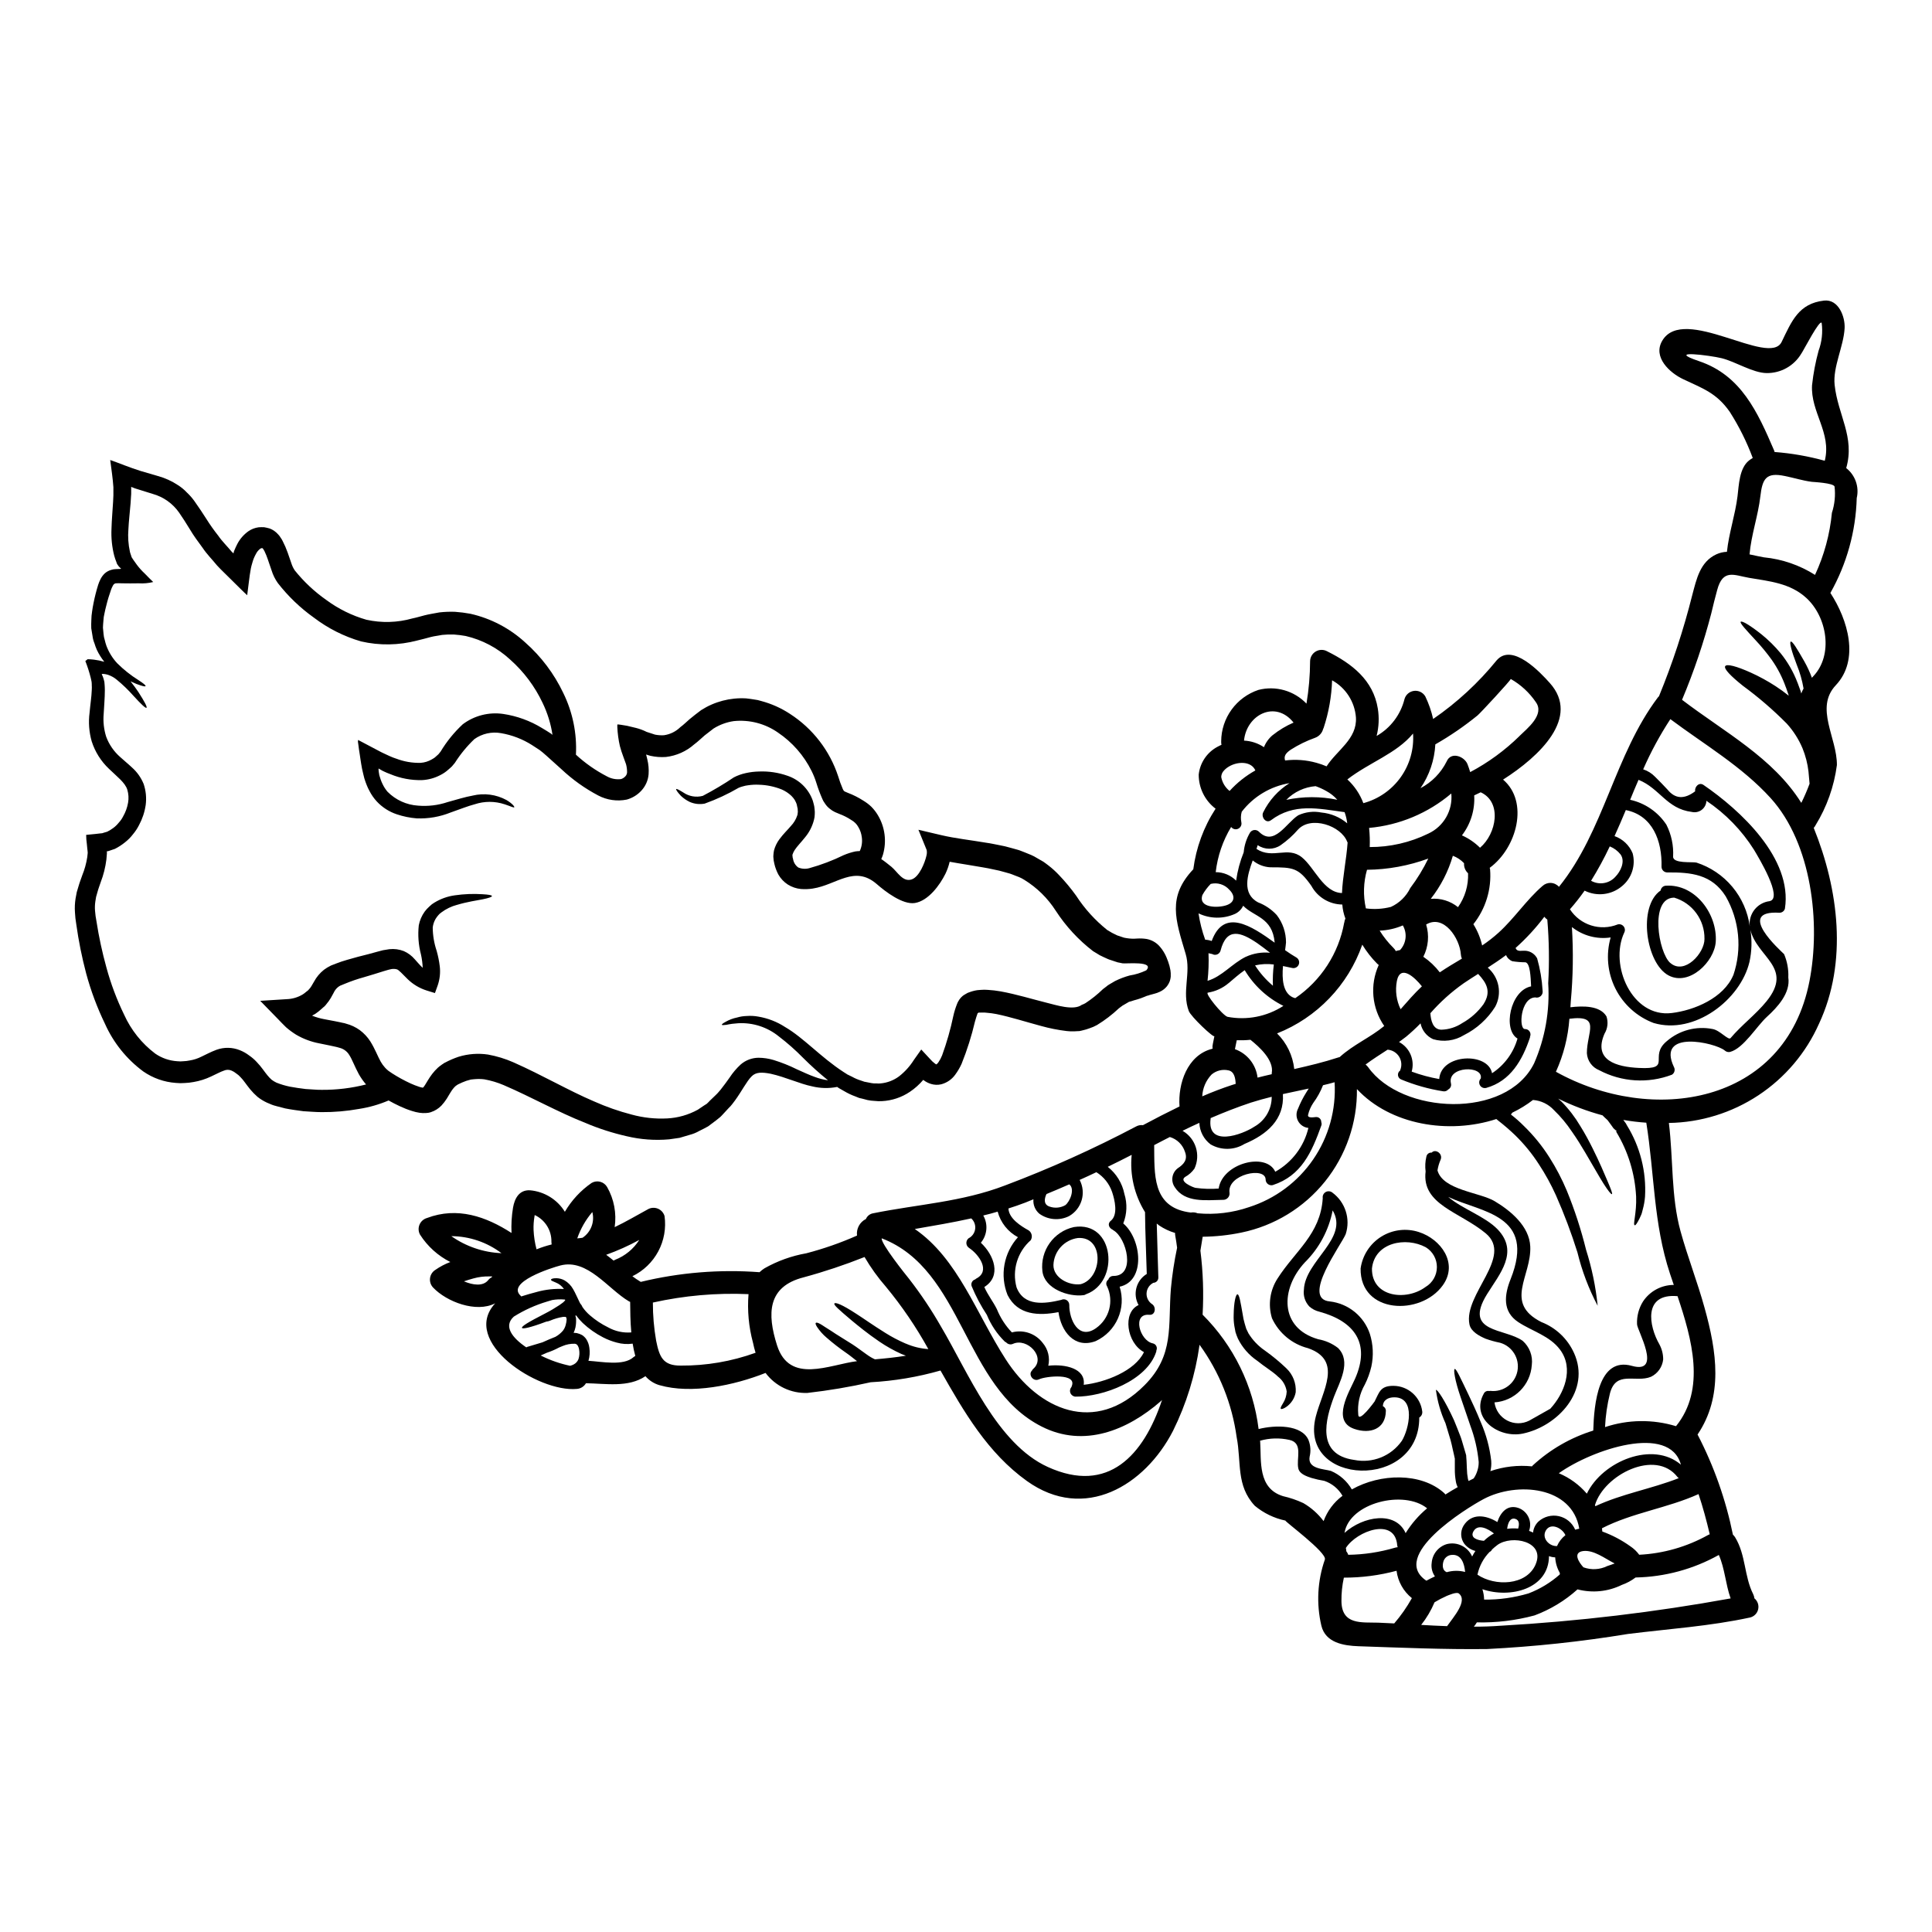 <?xml version="1.0" encoding="UTF-8"?>
<!-- Uploaded to: ICON Repo, www.svgrepo.com, Generator: ICON Repo Mixer Tools -->
<svg fill="#000000" width="800px" height="800px" version="1.1" viewBox="144 144 512 512" xmlns="http://www.w3.org/2000/svg">
 <g>
  <path d="m617.92 403.03c0.621 4.152-2.91 7.922-5.656 10.426-2.746 2.504-6.18 8.344-9.75 9.309l0.004 0.004c-0.523 0.125-1.078-0.023-1.465-0.395-2.527-2.066-18.148-5.598-13.457 4.371 0.41 0.719 0.18 1.633-0.52 2.066-6.305 2.398-13.332 1.961-19.289-1.203-1.863-0.746-3.133-2.504-3.25-4.512 0-5.598 3.871-10.211-4.633-9.109v0.004c-0.348 4.852-1.559 9.605-3.57 14.039 25.43 14.168 60.793 8.844 67.191-24.008 2.988-15.285 0.66-36.426-10.27-48.5-7.664-8.441-17.531-14.168-26.594-20.941-2.766 4.227-5.172 8.676-7.203 13.301 1.195 0.387 2.277 1.062 3.148 1.969 1.125 1.102 2.227 2.246 3.309 3.41 2.008 2.469 4.434 2.629 7.32 0.441-0.199-1.16 1.023-2.504 2.203-1.684 9.711 6.641 23.668 19.477 21.582 32.773l0.004-0.004c-0.172 0.652-0.766 1.105-1.441 1.102-11.836-0.719 0.32 10.066 1.219 10.969v0.004c0.828 1.945 1.211 4.055 1.117 6.168zm-338.36 67.715c-0.105-2.238 0.027-4.484 0.395-6.691 0.422-2.469 1.641-4.773 4.512-4.613 3.801 0.332 7.223 2.445 9.227 5.695 1.773-3.035 4.191-5.644 7.086-7.644 0.688-0.402 1.508-0.516 2.281-0.312 0.77 0.207 1.43 0.707 1.832 1.398 1.836 3.219 2.539 6.961 2 10.629 3.012-1.441 5.902-3.148 8.785-4.723v-0.004c0.809-0.461 1.785-0.527 2.648-0.18 0.867 0.348 1.523 1.07 1.785 1.965 0.449 3.219-0.133 6.496-1.664 9.363-1.531 2.863-3.934 5.172-6.859 6.586 0.684 0.52 1.395 1 2.129 1.441 0.02 0.023 0.047 0.047 0.078 0.062 10.297-2.496 20.922-3.363 31.488-2.57 0.406-0.391 0.852-0.738 1.324-1.039 3.438-1.945 7.18-3.289 11.07-3.973 4.598-1.199 9.094-2.769 13.441-4.695-0.223-1.816 0.723-3.574 2.359-4.394 0.328-0.781 1.031-1.348 1.867-1.504 11.91-2.406 23.547-2.988 35.031-7.398 11.871-4.473 23.453-9.684 34.676-15.605 0.559-0.312 1.207-0.441 1.844-0.359 3.188-1.707 6.418-3.371 9.688-4.957-0.441-6.019 2.047-13.52 8.527-15.246l0.238-0.059v0.004c-0.059-0.414-0.039-0.836 0.059-1.242 0.16-0.699 0.285-1.406 0.422-2.106-0.117 0.621-6.258-5.176-6.797-6.66-1.887-5.055 0.66-10.148-0.824-15.121-2.707-9.086-4.891-15.102 2.027-22.434v-0.004c0.738-5.723 2.758-11.207 5.906-16.043-2.836-2.144-4.492-5.5-4.473-9.055 0.34-3.094 2.176-5.828 4.91-7.32 0.395-0.199 0.742-0.395 1.121-0.559h0.004c-0.07-0.309-0.094-0.629-0.078-0.945 0.02-3.012 0.984-5.941 2.754-8.379s4.254-4.262 7.113-5.219c4.59-1.184 9.461 0.207 12.734 3.633 0.625-3.727 0.949-7.496 0.961-11.273 0.027-1.066 0.613-2.043 1.539-2.57 0.926-0.527 2.062-0.535 2.996-0.016 6.519 3.246 12.203 7.602 13.418 15.199v0.004c0.383 2.402 0.273 4.859-0.324 7.223 3.695-2.109 6.363-5.641 7.387-9.77 0.328-1.164 1.316-2.016 2.516-2.176 1.199-0.156 2.375 0.414 2.992 1.449 0.922 1.914 1.621 3.926 2.086 6 6.332-4.356 12.008-9.594 16.848-15.562 4.133-4.723 11.57 3.227 14.078 6.039 8.125 9.086-2.644 19.375-12.395 25.586 6.938 5.902 3.652 18.105-3.543 23.383v-0.004c0.047 0.137 0.082 0.277 0.102 0.422 0.418 5.227-1.168 10.418-4.43 14.52 1.086 1.734 1.875 3.641 2.324 5.637 1.539-1.027 3-2.168 4.375-3.41 4.211-3.828 7.301-8.605 11.59-12.336v0.004c0.602-0.57 1.41-0.871 2.238-0.836 0.832 0.039 1.609 0.414 2.156 1.035 11.953-14.801 14.719-34.938 26.215-50.199 0.098-0.121 0.199-0.219 0.301-0.324h-0.004c3.574-8.699 6.516-17.645 8.805-26.766 1.145-4.293 2.066-8.848 6.438-10.852h0.004c0.867-0.391 1.801-0.605 2.754-0.641 0.523-4.996 2.188-9.73 2.809-14.746 0.359-2.93 0.461-7.398 3.027-9.445 0.316-0.25 0.652-0.477 1.004-0.68-1.594-4.269-3.629-8.359-6.078-12.203-3.512-5.035-7.141-6.199-12.375-8.684-3.492-1.645-8.105-5.797-5.535-10.172 5.676-9.707 28.398 7.062 31.648 0.301 2.664-5.512 4.512-10.188 11.25-10.949 3.852-0.422 5.598 4.328 5.438 7.32-0.262 4.852-3.148 10.27-2.648 15.004 0.848 8 5.438 13.82 3.07 22.062 2.398 1.879 3.484 4.981 2.789 7.945-0.246 8.824-2.644 17.457-6.981 25.148 4.652 7.121 7.781 17.711 1.445 24.445-5.676 6.019 0.344 13.922 0.281 21.18l-0.004 0.004c-0.742 5.637-2.66 11.055-5.637 15.902-0.129 0.266-0.297 0.508-0.5 0.727 6.578 16.262 9.055 35.539 1.387 51.926v-0.004c-3.434 7.719-9.004 14.289-16.051 18.945s-15.277 7.199-23.723 7.332c1.18 9.523 0.543 19.477 3.09 28.703 1.887 6.836 4.492 13.477 6.375 20.316 3.231 11.59 4.996 23.402-1.867 33.555h0.004c4.344 8.363 7.496 17.297 9.367 26.531 0.238 0.211 0.441 0.453 0.602 0.727 2.848 4.672 2.363 10.27 4.773 15.043 0.168 0.348 0.277 0.719 0.32 1.102 0.852 0.695 1.238 1.809 1.004 2.883-0.238 1.074-1.059 1.922-2.125 2.191-10.754 2.328-21.504 3.008-32.395 4.371-12.363 2.031-24.832 3.363-37.344 3.992-11.312 0.141-22.785-0.363-34.055-0.742-3.871-0.137-8.746-0.883-9.84-5.438-1.367-5.812-1.047-11.891 0.922-17.527 0.699-1.805-10.949-10.328-10.43-10.328-3-0.625-5.797-1.977-8.145-3.938-4.992-5.375-3.508-11.473-4.789-18.133h-0.004c-1.207-8.859-4.586-17.289-9.84-24.527-1.102 7.938-3.477 15.648-7.039 22.828-7.418 14.441-23.426 24.211-38.711 13.277-10.387-7.438-16.684-18.309-22.902-29.281-6.035 1.723-12.238 2.766-18.5 3.109-5.523 1.246-11.105 2.188-16.73 2.828-4.356 0.18-8.52-1.801-11.129-5.297-8.344 3.309-19.637 5.676-28.098 3.246l-0.004 0.004c-1.445-0.418-2.742-1.246-3.731-2.387-4.512 3.07-10.547 1.945-15.766 1.867h0.004c-0.504 0.871-1.406 1.434-2.41 1.504-10.328 0.965-30.965-12.555-21.648-22.684-5.074 2.606-12.875-0.422-16.426-4.152-0.648-0.664-0.957-1.59-0.84-2.508 0.117-0.922 0.648-1.738 1.441-2.219 1.223-0.852 2.543-1.543 3.938-2.066-3.273-1.652-6.043-4.152-8.02-7.242-0.453-0.809-0.508-1.781-0.156-2.637 0.352-0.859 1.07-1.512 1.961-1.773 8.078-3.07 15.68-0.402 22.43 3.953zm349.91-190.84 0.004-0.004c0.734-2.246 0.977-4.629 0.699-6.977-0.363-0.941-5.535-1.18-6.078-1.242-2.426-0.32-4.723-1.062-7.141-1.543-4.914-1.023-5.902 0.719-6.438 5.371-0.598 5.195-2.426 10.211-2.867 15.406 1.383 0.281 2.707 0.602 3.828 0.789l0.004-0.004c4.809 0.473 9.438 2.066 13.52 4.652 2.418-5.191 3.93-10.754 4.473-16.453zm-1.887-13.797c1.867-7.477-3.809-12.859-3.371-20.098h0.008c0.332-3.059 0.91-6.086 1.723-9.055 0.863-2.344 1.148-4.863 0.824-7.34-0.441-1.242-4.773 7.199-5.375 8.062l-0.004-0.004c-1.918 3.266-5.441 5.25-9.227 5.195-3.629-0.039-8.242-3.031-11.891-3.938-2.992-0.742-15.184-2.328-5.981 0.789 11.113 3.75 15.484 13.438 19.875 23.668 0.039 0.137 0.078 0.281 0.117 0.395h0.004c4.496 0.34 8.945 1.117 13.285 2.32zm-3.008 57.07c5.293-5.617 3.648-15.645-1.887-20.719-4.293-3.938-9.789-4.414-15.184-5.332-3.938-0.684-6.918-2.469-8.441 3.266-0.543 2.008-1.062 4.012-1.523 6.019l0.004-0.004c-2.035 7.859-4.641 15.562-7.785 23.047 11.195 8.547 24.133 15.352 31.609 27.316 0.816-1.652 1.547-3.348 2.188-5.074-0.082-0.926-0.18-1.969-0.285-3.188h0.004c-0.246-2.144-0.785-4.242-1.602-6.238-1.016-2.394-2.426-4.598-4.172-6.519-3.609-3.641-7.5-6.996-11.637-10.027-3.207-2.566-5.074-4.492-4.672-5.176s2.969-0.02 6.797 1.703c2.277 1.031 4.469 2.231 6.562 3.594 1.195 0.777 2.356 1.613 3.469 2.508-0.023-0.066-0.035-0.133-0.039-0.199-0.219-0.641-0.441-1.285-0.66-1.91l-0.059-0.137h-0.004c-0.902-2.566-2.152-4.996-3.711-7.223-1.312-1.82-2.738-3.555-4.269-5.191-2.609-2.828-4.273-4.594-3.973-4.918 0.305-0.324 2.328 0.824 5.477 3.309 1.859 1.5 3.566 3.18 5.09 5.016 1.895 2.34 3.406 4.969 4.473 7.781l0.062 0.141c0.262 0.719 0.539 1.422 0.789 2.164 0.043 0.199 0.102 0.395 0.16 0.602v0.004c0.156-0.453 0.359-0.891 0.602-1.305v-0.043c-0.367-2.16-0.973-4.269-1.805-6.297-1.383-3.59-2.004-5.977-1.574-6.117 0.43-0.141 1.625 1.805 3.57 5.215 0.793 1.402 1.473 2.863 2.027 4.375 0.105-0.133 0.246-0.293 0.387-0.434zm-11.574 59.625c3.59-0.789-2.988-11.609-4.172-13.598h0.004c-3.254-5.164-7.551-9.586-12.617-12.988-0.031 0.945-0.488 1.824-1.242 2.398-0.754 0.57-1.727 0.773-2.644 0.551-6.66-0.824-8.465-6.258-14.102-8.504-0.758 1.742-1.5 3.508-2.223 5.293l-0.004-0.004c3.941 0.867 7.387 3.234 9.609 6.602 1.328 2.617 1.941 5.535 1.781 8.465-0.039 1.906 5.094 1.324 6.18 1.574 3.715 1.199 7.012 3.426 9.512 6.418 2.504 2.996 4.106 6.637 4.629 10.504-0.391-3.305 1.969-6.305 5.277-6.703zm-0.844 26.535c7.242-8.965-2.508-11.59-4.289-18.934l0.004 0.004c0.453 2.816 0.371 5.695-0.238 8.48-2.363 10.066-14.602 19.418-25.371 16.223l-0.004 0.004c-4.406-1.652-8.027-4.906-10.145-9.109-2.113-4.203-2.566-9.051-1.27-13.574-3.656 0.543-7.375-0.453-10.27-2.754 0.406 6.555 0.305 13.137-0.297 19.68-0.039 0.5-0.062 1.043-0.102 1.574 3.348-0.395 7.871-0.465 9.57 2.445h-0.004c0.496 1.52 0.305 3.184-0.523 4.551-3.106 7.121 3.25 8.805 9.09 9.086 9.145 0.461 2.445-2.969 7.398-7.086 3.336-2.894 7.82-4.086 12.156-3.227 1.926 0.324 4.191 3.09 4.754 2.406 2.934-3.481 6.684-6.246 9.535-9.758zm-8.805-6.918h0.004c2.352-6.926 1.617-14.531-2.023-20.879-3.672-5.856-9.207-6.394-15.504-6.336-0.828-0.004-1.5-0.676-1.508-1.504 0.18-6.82-2.328-13.598-9.465-15.023-0.961 2.328-1.969 4.633-2.988 6.898 2.176 0.766 3.918 2.422 4.797 4.555 0.852 3.176-0.227 6.559-2.758 8.66-2.769 2.383-6.699 2.871-9.969 1.242-1.207 1.715-2.504 3.363-3.891 4.938 2.723 4.195 8.035 5.875 12.676 4.008 0.586-0.148 1.203 0.066 1.574 0.543 0.371 0.48 0.422 1.133 0.129 1.664-3.973 8.547 2.047 22.547 12.574 21.281 5.992-0.715 13.773-3.961 16.34-10.039zm-0.719 165.17c-1.348-3.769-1.523-7.902-3.129-11.512h0.004c-6.754 3.773-14.328 5.824-22.062 5.973-1.109 0.844-2.34 1.508-3.652 1.969-3.644 1.789-7.809 2.207-11.734 1.18-3.328 3-7.191 5.34-11.391 6.902-4.981 1.344-10.125 1.965-15.281 1.844-0.238 0.395-0.5 0.762-0.789 1.141 2.41 0 4.812-0.078 7.223-0.262v0.004c20.395-1.156 40.703-3.574 60.801-7.231zm-5.961-16.809h0.004c0.137-0.066 0.277-0.129 0.422-0.18-0.844-3.609-1.801-7.16-2.969-10.652-8.266 3.731-17.488 4.914-25.586 9.055 0.039 0.281 0.062 0.562 0.082 0.863h0.004c2.641 0.961 5.137 2.277 7.418 3.91 0.914 0.605 1.715 1.367 2.363 2.25 6.406-0.32 12.652-2.113 18.25-5.234zm-8.5-28.844c7.922-9.789 4.211-23.066 0.395-34.438-9.207-0.824-7.602 7.961-4.793 12.797v0.004c0.652 1.223 0.992 2.586 0.984 3.969-0.215 1.988-1.434 3.723-3.231 4.594-4.09 1.684-9.305-1.828-10.891 4.473-0.715 2.906-1.145 5.875-1.285 8.863 6.086-2.031 12.652-2.117 18.793-0.25zm0.719 13.777h0.004c-0.137-0.078-0.258-0.18-0.355-0.301-5.797-7.5-19.477-0.602-21.863 7.477 0.039 0.078 0.082 0.18 0.121 0.262 7.062-3.297 14.844-4.578 22.082-7.426zm-1.324-51.207c-0.344-1.02-0.68-2.004-1.004-2.969-4.414-13.336-4.09-26.352-6.277-40.012h0.008c-2.047-0.137-4.082-0.383-6.098-0.738l0.141 0.199 0.395 0.539 0.059 0.082 0.102 0.137 0.02 0.043 0.078 0.156 0.18 0.324h0.004c3.481 5.648 5.148 12.23 4.773 18.855-0.09 1.152-0.293 2.293-0.602 3.41-0.141 0.504-0.219 0.965-0.395 1.367-0.172 0.402-0.324 0.719-0.461 1.023-0.621 1.219-1.043 1.863-1.262 1.781-0.582-0.098 0.539-3.188 0.359-7.66h-0.004c-0.316-6.027-2.113-11.883-5.234-17.051l-0.039-0.281 0.121-0.141h-0.219l-0.621-0.562-0.789-1.102-0.789-1.062-0.824-0.762c-0.156-0.176-0.34-0.34-0.5-0.5l0.004-0.004c-4.051-1.09-7.988-2.574-11.754-4.43 0.32 0.301 0.621 0.582 0.941 0.863v-0.004c1.883 1.922 3.527 4.062 4.898 6.379 1.305 2.086 2.363 4.094 3.285 5.938 1.828 3.668 3.109 6.691 3.992 8.785 0.883 2.094 1.328 3.227 1.125 3.348-0.199 0.121-1.004-0.863-2.227-2.789-1.223-1.93-2.805-4.793-4.871-8.266-1.023-1.742-2.184-3.629-3.543-5.559h-0.004c-1.363-2.051-2.945-3.945-4.723-5.652-1.441-1.57-3.43-2.531-5.559-2.688-1.695 1.305-3.523 2.426-5.453 3.352l-0.395 0.5c1.215 0.941 2.371 1.957 3.453 3.051 2.574 2.496 4.844 5.289 6.758 8.32 1.777 2.793 3.312 5.731 4.594 8.785 2.086 5.102 3.797 10.352 5.117 15.703 1.531 4.824 2.559 9.789 3.07 14.824-2.363-4.477-4.16-9.227-5.359-14.141-1.613-5.144-3.516-10.195-5.695-15.125-1.289-2.863-2.801-5.617-4.531-8.242-1.805-2.805-3.926-5.394-6.32-7.723-1.402-1.344-2.875-2.617-4.41-3.809l-0.539-0.441c-12.594 4.109-28.059 1.602-36.945-7.941 0.109 8.906-2.887 17.57-8.473 24.508-5.586 6.941-13.41 11.719-22.133 13.516-3.379 0.703-6.82 1.07-10.27 1.109-0.219 1.238-0.422 2.465-0.602 3.688 0.707 5.625 0.902 11.305 0.582 16.965 8.195 8.16 13.422 18.832 14.84 30.309 4.254-1.082 11.512-1.281 13.262 3.008h-0.004c0.523 1.383 0.617 2.894 0.262 4.328-0.582 3.285 3.789 3.207 5.676 3.769v0.004c2.316 0.992 4.25 2.707 5.512 4.891 7.504-4.25 18.375-4.555 24.488 0.984 0.121 0.117 0.219 0.238 0.324 0.359 1.062-0.68 2.144-1.344 3.246-1.945-0.246-0.484-0.418-1.004-0.5-1.543-0.191-1.086-0.281-2.188-0.266-3.289 0-0.984 0.02-2.066 0-2.727-0.117-0.66-0.395-1.703-0.559-2.488-0.199-0.844-0.344-1.684-0.582-2.465-0.48-1.574-0.926-3.051-1.324-4.394h0.004c-1.285-2.812-2.144-5.801-2.551-8.867 0.395-0.156 2.363 2.727 4.793 8.027 0.562 1.324 1.125 2.805 1.746 4.387 0.301 0.789 0.52 1.688 0.789 2.551 0.141 0.441 0.266 0.902 0.395 1.344l0.199 0.68 0.102 0.363v0.238l0.02 0.059v0.16c0.121 1.203 0.102 2.066 0.16 3.051h0.004c0.012 0.91 0.105 1.816 0.277 2.711 0.031 0.168 0.078 0.336 0.141 0.5v0.039h0.02 0.078c0.422-0.199 0.824-0.422 1.242-0.621 0.039-0.059 0.102-0.117 0.141-0.176l0.004-0.004c0.406-0.633 0.719-1.32 0.922-2.047 0.207-0.656 0.309-1.34 0.305-2.027v-0.16c-0.309-3.242-1.039-6.434-2.172-9.484-1-2.93-1.906-5.555-2.644-7.742-1.508-4.434-1.93-7.301-1.527-7.398 0.402-0.098 1.527 2.426 3.543 6.598 0.984 2.086 2.188 4.594 3.371 7.543v-0.004c1.426 3.254 2.352 6.703 2.754 10.234v0.078c0.066 0.883-0.012 1.77-0.223 2.629 3.539-1.215 7.297-1.645 11.02-1.266 0.078-0.078 0.141-0.18 0.219-0.262v0.004c4.59-4.231 10.062-7.383 16.023-9.227 0.199-6.984 1.328-19.637 10.234-17.148 8.266 2.305 1.305-9.57 1.367-11.051v-0.004c-0.09-2.109 0.457-4.199 1.574-5.992 1.809-2.742 4.867-4.394 8.152-4.402zm-23.039 55.328c4.191-8.66 17.512-14.039 24.93-7.68-2.969-10.953-23.508-4.035-32.352 2.266l0.004 0.004c2.859 1.203 5.398 3.055 7.418 5.41zm7.562-163.48c1.367-1.383 2.688-4.051 1.387-5.902l-0.004-0.004c-0.75-0.953-1.738-1.695-2.867-2.144-1.477 3.129-3.129 6.168-4.953 9.109 2.129 1.203 4.809 0.762 6.441-1.059zm-0.18 181.98h-0.004c-0.062-0.039-0.129-0.074-0.199-0.102-2.363-1.203-5.371-3.543-8.164-3.188-2.867 0.395-1.062 3.07 0.082 4.309 2.07 0.758 4.359 0.633 6.34-0.34 0.625-0.219 1.285-0.418 1.945-0.68zm-10.469-8.945h-0.004c0.355-0.117 0.719-0.203 1.086-0.262-1.867-11.293-16.531-12.535-25.332-7.871-4.613 2.449-25.031 15.082-15.184 21.648 0.723-0.395 1.484-0.789 2.266-1.141-0.738-1.043-1.047-2.328-0.859-3.59 0.18-2.336 1.781-4.316 4.027-4.977 2.734-0.676 5.559 0.715 6.691 3.293 0.262-0.504 0.547-0.996 0.863-1.465-1.168-0.297-2.207-0.973-2.949-1.926-0.996-1.383-1.09-3.219-0.238-4.695 2.125-3.543 6.019-2.891 9.004-1.043 0.824-2.547 2.688-4.793 5.715-3.688 2.387 0.945 3.582 3.625 2.688 6.031 0.363 0.129 0.719 0.277 1.066 0.445 0.105-1.113 0.613-2.152 1.422-2.926 1.477-1.32 3.496-1.848 5.426-1.418 1.93 0.43 3.535 1.762 4.312 3.582zm-4.07 11.852h-0.004c-0.008-0.133-0.008-0.266 0-0.395-0.723-1.262-1.145-2.68-1.223-4.133-0.562-0.016-1.117-0.125-1.645-0.324-0.059 8.727-10.328 11.293-17.648 8.766 0.281 0.895 0.438 1.82 0.457 2.758 3.984 0.043 7.953-0.512 11.773-1.645 3.043-1.164 5.852-2.867 8.289-5.027zm-0.742-7.519h-0.004c0.492-1.129 1.258-2.125 2.227-2.887-0.824-1.906-3.938-3.434-5.195-1.223-1.156 2.023 0.91 4.227 2.973 4.109zm-2.336-149.14c0.316-5.625 0.234-11.27-0.238-16.883-0.305-0.203-0.57-0.453-0.789-0.746-2.266 2.996-4.816 5.766-7.617 8.266 0.461 1.242 1.742 0.543 3.008 0.789h-0.004c1.164 0.203 2.168 0.938 2.711 1.988 0.789 2.777 1.273 5.637 1.441 8.52 0.102 0.535-0.082 1.082-0.48 1.449-0.402 0.367-0.961 0.504-1.484 0.359-3.914 0.121-4.434 8.422-2.707 8.383h-0.004c0.496-0.012 0.961 0.23 1.23 0.645 0.273 0.41 0.316 0.934 0.113 1.383-0.02 0.078 0 0.156-0.02 0.238-2.004 5.977-5.152 11.531-11.59 13.336h-0.004c-0.645 0.16-1.32-0.125-1.652-0.699-0.336-0.574-0.25-1.301 0.211-1.785 0.762-3.594-8.965-3.289-7.902 1.262l-0.004 0.004c0.18 0.637-0.113 1.312-0.699 1.621-0.344 0.406-0.883 0.594-1.406 0.484-3.82-0.605-7.559-1.664-11.129-3.148-0.453-0.199-0.762-0.629-0.801-1.121-0.043-0.492 0.188-0.969 0.598-1.242 0.012-0.031 0.012-0.066 0-0.098 0.48-1.164 0.367-2.488-0.293-3.562-0.664-1.07-1.801-1.758-3.055-1.852-1.969 1.281-3.973 2.547-5.836 3.938v-0.004c0.258 0.203 0.488 0.438 0.684 0.699 8.805 12.496 36.605 13.941 43.984-1.023v0.004c2.914-6.672 4.191-13.938 3.734-21.203zm-7.621-65.523c1.969-1.949 6.797-5.656 4.328-9.004h0.004c-1.719-2.519-3.988-4.613-6.641-6.121 0 0.363-8.105 9.109-8.805 9.668-3.512 2.856-7.25 5.418-11.18 7.664-0.219 4.16-1.578 8.176-3.934 11.609 3-1.57 5.426-4.051 6.938-7.082 1.141-2.707 4.672-1.367 5.512 0.699 0.285 0.699 0.504 1.426 0.723 2.125 4.793-2.539 9.191-5.758 13.066-9.555zm4.269 219.54c2.688-6.137-6.316-7.941-10.129-5.156l0.004 0.004c-0.488 0.367-0.957 0.758-1.406 1.18-0.129 0.293-0.367 0.527-0.66 0.66-1.617 1.66-2.731 3.75-3.207 6.019 4.602 3.133 12.965 2.934 15.41-2.703zm-1.18-153.21c-0.121-2.469-0.238-6.117-1.504-6.375l0.004 0.004c-1.164-0.008-2.324-0.102-3.473-0.285-0.754-0.289-1.359-0.879-1.664-1.625-1.574 1.18-3.207 2.266-4.852 3.328h-0.004c3.027 2.559 3.852 6.887 1.969 10.375-2.016 3.207-4.875 5.805-8.266 7.5-2.449 1.508-5.426 1.902-8.184 1.082-1.719-0.781-2.957-2.34-3.328-4.191-1.215 1.246-2.492 2.43-3.832 3.543-0.621 0.48-1.242 0.941-1.867 1.402h0.004c2.828 1.496 4.223 4.766 3.348 7.844 2.371 0.875 4.812 1.531 7.301 1.969 0.461-6.777 12.934-7.199 13.996-1.543 3.281-2.152 5.676-5.414 6.746-9.188-3.965-2.363-1.922-12.754 3.617-13.836zm-3.434 143.7c0.324-1.082 0.363-2.262-0.789-2.586-1.445-0.395-1.969 1.324-2.125 2.648l0.004 0.004c0.969-0.141 1.949-0.164 2.922-0.062zm-9.086 3.25 0.004 0.004c0.793-0.773 1.691-1.438 2.668-1.965-1.574-1.242-4.191-2.629-5.394-0.621-1.086 1.824 1.09 2.445 2.734 2.578zm-0.039-142.32c2.004-3.188 0.844-5.477-1.484-7.922-1.305 0.824-2.59 1.645-3.871 2.508l0.004 0.004c-3.231 2.277-6.18 4.93-8.785 7.902 0.121 1.887 0.641 4.328 2.91 4.371h-0.004c1.984-0.055 3.91-0.668 5.559-1.766 2.25-1.254 4.191-2.996 5.684-5.094zm-0.984-41.355c4.371-3.691 5.902-12.094 0.18-14.699-0.621 0.301-1.18 0.578-1.723 0.824h0.004c0.227 3.805-0.93 7.566-3.25 10.59 1.785 0.797 3.414 1.91 4.801 3.289zm-5.836 15.742 0.004 0.004c1.852-2.617 2.793-5.777 2.668-8.984-0.742-0.68-1.137-1.664-1.062-2.668-0.824-0.875-1.84-1.547-2.969-1.969-1.203 4.144-3.191 8.02-5.856 11.414 2.606-0.23 5.195 0.562 7.227 2.207zm1.023 13.617 0.004 0.008c-0.152-0.344-0.238-0.711-0.262-1.082-0.281-4.293-4.535-10.754-9.207-7.941l0.004-0.004c0.867 2.84 0.602 5.902-0.746 8.547 1.664 1.133 3.137 2.527 4.363 4.129 1.883-1.273 3.871-2.453 5.856-3.633zm-4.031 162.62 0.004 0.008c1.598-0.461 3.285-0.484 4.894-0.066-0.199-2.184-0.98-4.633-3.391-4.531v0.004c-1.152-0.004-2.156 0.797-2.406 1.922-0.238 0.984-0.18 2.203 0.883 2.644zm0.121 14.301c1.703-2.43 5.574-6.738 3.106-8.66-0.621-0.48-2.707 0.465-3.285 0.684l0.004 0.008c-1.082 0.48-2.137 1.027-3.148 1.645-0.906 2.148-2.098 4.164-3.543 5.996 2.289 0.133 4.594 0.25 6.898 0.332zm-4.981-210.03c4.086-1.887 6.531-6.148 6.098-10.629-6.148 5.215-13.758 8.398-21.785 9.121 0.176 1.684 0.23 3.379 0.164 5.074 5.379 0.02 10.691-1.199 15.523-3.566zm-17.207-8.066h-0.004c3.996-1.074 7.492-3.5 9.895-6.867 2.402-3.363 3.559-7.461 3.277-11.586-4.394 5.316-11.512 7.606-17.41 12.156 1.887 1.738 3.34 3.894 4.238 6.297zm12.434 22.488c1.84-2.441 3.438-5.059 4.773-7.809-5.207 1.91-10.699 2.918-16.242 2.973-0.953 3.332-1.055 6.852-0.297 10.234 2.219 0.297 4.473 0.164 6.641-0.395 2.234-1.023 4.047-2.793 5.125-5.004zm-1.234 170.96c1.535-2.484 3.457-4.707 5.695-6.578-6.137-4.977-20.559-1.504-21.898 6.519 4.938-4.453 13.543-5.938 16.203 0.059zm-1.324-138.85c1.824-2.066 3.629-4.172 5.637-6.059-1.969-2.488-5.738-5.902-6.641-1.387h0.004c-0.477 2.523-0.129 5.133 0.992 7.445zm-0.16-15.664v-0.004c1.664-1.773 1.965-4.434 0.742-6.535-1.941 0.836-4.023 1.305-6.137 1.383 1.02 1.648 2.231 3.168 3.609 4.531 0.27 0.254 0.496 0.555 0.664 0.883 0.363-0.113 0.734-0.203 1.109-0.262zm-0.621 158.25c-0.055-0.152-0.094-0.305-0.121-0.461-0.539-7.602-10.711-3.894-13.617 0.66h-0.004c0.082 0.281 0.121 0.57 0.125 0.863 0.227 0.281 0.402 0.602 0.52 0.945 4.176-0.059 8.328-0.688 12.336-1.867 0.242-0.074 0.496-0.121 0.75-0.141zm3.769 13.496c-2.246-1.797-3.707-4.402-4.07-7.258-4.551 1.219-9.246 1.832-13.961 1.82-0.449 2.043-0.664 4.129-0.641 6.219 0.059 6.398 5.375 5.578 9.766 5.715 1.406 0.062 2.809 0.121 4.215 0.199v0.004c1.785-2.07 3.352-4.312 4.68-6.699zm-8.785-167.79c-0.137-0.098-0.27-0.203-0.391-0.324-1.523-1.523-2.856-3.227-3.973-5.07-3.762 10.742-12.004 19.328-22.586 23.523 2.562 2.531 4.168 5.867 4.555 9.445 3.938-0.887 7.871-1.828 11.715-3.09 0.105-0.035 0.211-0.062 0.32-0.082 3.57-3.266 8.121-5.191 11.809-8.242-3.293-4.754-3.848-10.891-1.461-16.16zm-13.828-52.648c2.785-4.328 8.105-7.223 7.781-12.938-0.305-4.144-2.684-7.856-6.32-9.867-0.137 4.297-0.895 8.551-2.246 12.633l-0.117 0.238v0.004c-0.281 1.094-1.082 1.977-2.144 2.363-2.258 0.805-4.418 1.859-6.441 3.148-1.367 0.941-1.887 1.723-1.504 2.867v-0.004c2.789-0.352 5.617-0.137 8.32 0.621 0.91 0.25 1.805 0.562 2.672 0.934zm5.578 20.176c-0.02-0.059-0.082-0.098-0.102-0.16-1.625-4.328-9.629-6.981-13.035-3.266h-0.004c-1.359 1.566-2.91 2.961-4.613 4.148-1.836 1.25-4.25 1.242-6.078-0.02-0.098 0.344-0.199 0.684-0.32 1.004 4.328 2.828 8.266-0.824 12.031 2.227 3.371 2.727 5.734 9.344 10.629 9.465 0.164-4.262 1.188-8.984 1.488-13.398zm-0.102-5.074h-0.004c-0.117-1.012-0.352-2.008-0.699-2.965-6.981-0.945-13.383-2.469-19.516 2.144-1.348 0.984-2.648-0.863-2.066-2.066 1.559-3.188 3.977-5.875 6.981-7.762-5.027 0.836-9.551 3.543-12.656 7.578-0.258 0.91-0.289 1.863-0.102 2.789 0.156 0.699-0.195 1.418-0.852 1.719-0.652 0.301-1.426 0.102-1.855-0.477-2.207 3.652-3.602 7.738-4.09 11.977 2.031 0.004 3.977 0.809 5.414 2.246 0.352-2.574 1.027-5.098 2.004-7.504 0.16-1.824 0.719-3.59 1.645-5.172 0.238-0.398 0.645-0.668 1.105-0.73 0.457-0.062 0.922 0.09 1.258 0.41 4.035 4.113 7.32-2.363 10.43-4.309v-0.004c1.914-0.895 4.066-1.156 6.141-0.742 2.527 0.23 4.922 1.234 6.859 2.867zm-0.789 26.312c0.043-0.371 0.145-0.738 0.301-1.082-0.453-1.188-0.73-2.441-0.82-3.711-3.43-0.039-6.566-1.934-8.199-4.949-3.391-4.812-4.812-4.918-10.852-4.918v0.004c-1.719-0.09-3.363-0.73-4.691-1.824-1.406 3.828-2.93 8.824 1.426 11.113h-0.004c1.891 0.723 3.586 1.875 4.953 3.367 1.598 2.082 2.457 4.637 2.449 7.262-0.039 0.523-0.141 1.242-0.238 2.047 1.062 0.742 2.086 1.426 3.008 1.945l-0.004-0.004c0.641 0.395 0.895 1.199 0.598 1.887-0.297 0.691-1.051 1.059-1.777 0.871-0.758-0.16-1.574-0.344-2.387-0.504-0.301 3.473-0.039 7.086 2.609 8.305 0.199 0.059 0.395 0.137 0.578 0.199 0.016-0.004 0.031-0.004 0.043 0h0.043c6.824-4.66 11.492-11.871 12.949-20.008zm-25.227 75.395c6.918-2.211 12.902-6.664 17.008-12.66 4.106-5.992 6.094-13.184 5.656-20.434-1.023 0.281-2.043 0.562-3.066 0.789-0.656 1.684-1.535 3.269-2.609 4.723-0.645 0.965-1.109 2.039-1.363 3.172-0.141 0.902 1.543 0.578 2.066 0.539 0.375-0.039 0.75 0.09 1.027 0.348 0.273 0.258 0.426 0.621 0.414 1 0.121 0.301 0.121 0.637 0 0.938-2.508 6.981-5.254 13.277-12.836 15.742v0.004c-0.453 0.113-0.938 0.016-1.309-0.27-0.371-0.285-0.59-0.727-0.598-1.195-0.039-3.543-10.27-1.363-9.57 3.492h0.004c0.059 0.488-0.098 0.977-0.43 1.34-0.332 0.363-0.805 0.562-1.297 0.547h-0.098c-4.352 0.059-9.988 0.863-12.699-3.371h0.004c-1.113-1.609-0.766-3.805 0.785-4.996 1.625-1.062 2.707-2.285 1.926-4.352-0.605-1.895-2.106-3.367-4.012-3.938-1.406 0.703-2.754 1.426-4.152 2.148 0.102 7.602-0.582 16.184 8.965 17.766 0.238 0.043 0.48 0.062 0.738 0.102l0.004 0.004c0.609-0.113 1.238-0.043 1.805 0.199 4.609 0.426 9.258-0.133 13.637-1.637zm23.383-107.95c-0.828-0.941-1.82-1.73-2.93-2.324-0.902-0.512-1.848-0.941-2.828-1.285-2.941 0.234-5.699 1.523-7.762 3.629 4.457-0.938 9.059-0.945 13.52-0.02zm1.383 184.46c-1.074-1.867-2.793-3.277-4.836-3.969-1.145-0.188-2.273-0.441-3.387-0.766-1.18-0.395-3.109-1-3.473-2.445-0.66-2.609 1.406-6.801-2.387-7.644l0.004 0.004c-2.574-0.578-5.25-0.504-7.785 0.219 0.004 0.098 0.02 0.191 0.043 0.285 0.324 5.055-0.699 12.312 6.039 14.398h-0.004c1.859 0.422 3.668 1.039 5.398 1.844 2.094 1.215 3.918 2.84 5.371 4.773 0.977-2.672 2.715-5 5-6.699zm-8.961-107.93c-2.266 0.48-4.555 0.965-6.84 1.465 0.422 6.758-4.25 10.711-10.191 13.219-2.746 1.688-6.199 1.727-8.984 0.102-1.793-1.359-2.879-3.449-2.969-5.695-1.504 0.66-2.969 1.383-4.453 2.106h0.004c3.496 2.016 4.863 6.375 3.148 10.027-0.641 0.902-1.477 1.652-2.449 2.188-1.801 1.18 2.066 2.785 2.754 2.91v-0.004c2.027 0.281 4.078 0.34 6.117 0.184 1-6.742 12.594-9.73 15-4.457 4.422-2.473 7.606-6.684 8.781-11.609-1.152-0.117-2.176-0.797-2.727-1.816-0.551-1.023-0.562-2.25-0.027-3.277 0.602-1.508 1.34-2.957 2.203-4.332 0.148-0.262 0.391-0.625 0.633-1.008zm-9.527-93.676c1.684-1.34 3.535-2.453 5.512-3.309-4.789-6.035-12.453-2.125-13.133 4.773h-0.004c1.891 0.09 3.723 0.695 5.293 1.746 0.492-1.254 1.293-2.359 2.332-3.219zm0.5 55.016v-0.066c-0.598-6.691-5.512-6.777-8.34-9.727-0.449 0.953-1.215 1.719-2.168 2.164-3.086 1.379-6.625 1.328-9.668-0.137 0.355 2.379 0.949 4.715 1.766 6.977 0.59 0.031 1.168 0.148 1.727 0.344 3.227-8.785 10.43-4.074 16.684 0.441zm-0.461 11.414v0.004c-0.074-1.883 0.008-3.769 0.242-5.637-1.66-0.223-3.344-0.141-4.973 0.238 1.297 2.023 2.891 3.84 4.731 5.387zm-0.301 23.105c0.602-3.391-3.289-6.898-5.656-8.785h0.004c-1.207 0.125-2.418 0.164-3.629 0.125-0.16 0.789-0.305 1.574-0.484 2.363v-0.004c3.269 1.168 5.594 4.094 5.996 7.543 1.242-0.32 2.488-0.621 3.75-0.902-0.004-0.117 0.004-0.234 0.02-0.352zm-6.859-30.785v0.004c2.004-0.918 4.211-1.285 6.402-1.066-1.125-0.883-2.266-1.762-3.453-2.586-4.289-2.891-8.043-4.269-9.668 2.027-0.121 0.449-0.445 0.816-0.879 0.992-0.434 0.18-0.922 0.145-1.324-0.094-0.344-0.059-0.664-0.141-1.004-0.219 0 0.039 0.02 0.059 0.02 0.078 0.098 2.418 0.012 4.84-0.258 7.242 3.887-1.168 6.414-4.527 10.164-6.387zm9.949 13.016v0.004c-4.262-2.106-7.824-5.391-10.266-9.469-1.508 1.043-2.828 2.227-4.234 3.414l-0.004-0.004c-1.574 1.344-3.488 2.223-5.531 2.547-0.844 0.16 3.809 5.902 5.176 6.394v0.004c5.141 0.992 10.469-0.047 14.859-2.898zm-3.109 24.09c-1.848 0.461-3.691 0.961-5.512 1.543-3.629 1.203-7.18 2.606-10.691 4.113 0 0.039 0.023 0.078 0.023 0.117-1.066 7.664 8.301 4.352 11.711 2.066l0.004 0.004c2.793-1.625 4.496-4.625 4.465-7.856zm-4.328-86.484c-1.102-2.508-4.723-2.43-7.059-1.004-0.59 0.348-1.109 0.805-1.527 1.348-0.289 0.418-0.453 0.91-0.457 1.422 0.27 1.449 1.055 2.75 2.207 3.672 1.973-2.176 4.289-4.016 6.852-5.449zm-6.082 83.324c0.281-0.078 0.562-0.156 0.863-0.262-0.059-1.383-0.32-3.227-1.867-3.57-1.59-0.371-3.262 0.031-4.508 1.082-1.504 1.57-2.387 3.629-2.488 5.797 2.625-1.141 5.293-2.164 8-3.047zm-1.605-47.598c2.285-0.758 2.41-2.547 0.742-4.148h0.004c-1.227-1.367-3.109-1.945-4.894-1.508-0.867 0.879-1.609 1.875-2.207 2.953-1.141 3.461 4.133 3.461 6.356 2.703zm-13.055 90.777c-0.141-1.121-0.301-2.184-0.48-3.148-0.051-0.258-0.07-0.523-0.059-0.785-1.492-0.438-2.902-1.102-4.191-1.969-0.242-0.18-0.445-0.34-0.664-0.52 0.102 4.773 0.305 9.523 0.422 14.281l-0.004-0.004c0.02 0.367-0.113 0.723-0.359 0.992-0.25 0.266-0.598 0.426-0.961 0.434 0 0.02 0 0.02-0.039 0.02-1.035 0.539-1.703 1.59-1.758 2.754-0.055 1.164 0.516 2.269 1.496 2.902 1.102 0.758 0.863 2.949-0.762 2.805-4.652-0.441-2.547 6.859 0.902 7.562h-0.004c0.41 0.078 0.758 0.336 0.945 0.707 0.191 0.367 0.195 0.805 0.02 1.18 0.008 0.113-0.004 0.23-0.039 0.34-2.449 7.641-14.059 11.973-21.379 11.895v0.004c-0.598-0.027-1.121-0.398-1.352-0.949-0.227-0.551-0.113-1.184 0.289-1.621-0.008-0.027-0.008-0.055 0-0.082 1.723-3.691-6.84-2.785-8.605-1.945-1.574 0.758-2.949-1.281-1.887-2.305 0.074-0.168 0.184-0.316 0.32-0.441 3.543-3.109-1.602-8.344-5.332-6.66-0.629 0.297-1.379 0.137-1.828-0.391-0.129-0.051-0.25-0.117-0.359-0.203-2.051-2.016-3.664-4.426-4.754-7.082-1.586-2.406-2.938-4.957-4.035-7.621-0.117-0.359-0.082-0.754 0.098-1.086 0.176-0.336 0.484-0.582 0.848-0.684 0.078-0.059 0.141-0.137 0.238-0.199 3.973-2.004 0.723-6.453-1.887-8.164h0.004c-0.48-0.32-0.742-0.879-0.688-1.453 0.051-0.574 0.418-1.074 0.949-1.301 0.816-0.559 1.332-1.457 1.398-2.445 0.066-0.984-0.324-1.949-1.059-2.609-5.055 1.125-10.047 1.949-14.957 2.809 11.414 7.84 16.262 22.359 24.09 34.535 8.66 13.48 23.688 20.074 36.801 6.859 7.961-7.981 6.18-15.742 6.984-25.672v0.004c0.34-3.609 0.887-7.195 1.637-10.742zm-3.988 40.316-0.363 0.363c-8.781 7.66-20.293 12.414-31.547 6.691-20.758-10.527-20.68-41.535-42.379-49.879-0.305 1.324 6.414 9.727 7.238 10.73 3.141 4.043 5.988 8.305 8.523 12.754 7.141 12.051 14.762 30.965 28.242 37.105 16.023 7.305 25.41-3.102 30.285-17.766zm-4.051-33.398c-0.141-5.457-0.422-10.91-0.461-16.367v0.004c-2.812-4.535-4.059-9.871-3.539-15.184-2.106 1.082-4.211 2.144-6.336 3.168l-0.004 0.004c2.281 1.797 3.844 4.352 4.414 7.199 0.793 2.559 0.688 5.312-0.305 7.805 4.871 4.129 6 15.285-0.961 16.766 1.816 5.719-0.898 11.891-6.34 14.418-5.695 2.129-9.188-2.684-9.867-7.68-5.215 1.004-10.789 0.844-13.496-4.535-1.02-2.555-1.305-5.344-0.816-8.055 0.488-2.707 1.723-5.227 3.57-7.266-2.652-1.418-4.602-3.871-5.375-6.777-1.262 0.395-2.547 0.719-3.809 1.023h-0.004c1.312 2.305 1.059 5.18-0.641 7.219 3.473 3.25 5.578 8.824 0.922 11.734 0.887 2.066 2.305 3.828 3.309 5.836 0.926 2.297 2.281 4.402 3.992 6.195 3.055-0.824 6.305 0.297 8.203 2.828 1.395 1.664 1.93 3.883 1.445 6 4.516-0.504 9.969 0.738 9.387 5.055 5.676-0.621 13.617-3.672 15.965-8.66-4.574-2.426-5.773-10.508-1.426-12.473-1.609-2.894-0.641-6.539 2.188-8.254zm-8.863 0.543c6.055 0.039 3.543-10.109 0-12.113-0.07-0.043-0.141-0.098-0.199-0.156-0.906-0.395-1.465-1.547-0.484-2.332 2.008-1.602 1.062-5.535 0.363-7.641v0.004c-0.742-2.184-2.215-4.043-4.176-5.258-1.465 0.699-2.949 1.387-4.434 2.047h0.004c1.809 3.441 0.559 7.695-2.828 9.605-2.531 1.25-5.547 1.004-7.844-0.641-1.117-0.941-1.707-2.375-1.574-3.832-0.723 0.285-1.445 0.602-2.168 0.883-1.484 0.562-2.969 1.086-4.453 1.547 0.102 2.664 3.289 4.672 5.356 5.812h0.004c0.848 0.586 1.086 1.738 0.539 2.609-3.535 3.109-4.992 7.957-3.75 12.496 1.969 5.117 7.441 4.367 11.809 3.324l-0.004 0.004c0.457-0.242 1.004-0.227 1.445 0.035 0.441 0.266 0.715 0.738 0.723 1.25-0.039 3.91 2.449 9.465 7.086 6.195h-0.004c3.539-2.484 4.781-7.156 2.941-11.07-0.395-0.59-0.254-1.387 0.32-1.805 0.18-0.586 0.73-0.98 1.344-0.961zm-12.719-18.762c1.242-0.965 2.625-4.293 1.043-5.512-2.008 0.887-4.012 1.727-6.039 2.57-0.621 1.281-0.789 2.867 0.902 3.348v0.004c1.359 0.453 2.848 0.305 4.094-0.41zm-42.281 36.684c1.895 0.828 3.914 1.324 5.977 1.465-3.227-5.848-6.992-11.383-11.25-16.531-2.129-2.441-4.023-5.078-5.656-7.871-5.266 2.094-10.641 3.891-16.109 5.375-9.668 2.445-9.727 9.688-7.086 18.012 3.309 10.426 13.961 5.094 21.203 4.211-1.066-0.824-1.93-1.547-2.809-2.148-1.848-1.273-3.621-2.652-5.312-4.129-0.93-0.793-1.746-1.711-2.43-2.727-0.422-0.641-0.52-1.004-0.363-1.145s0.523-0.059 1.18 0.305c0.656 0.363 1.543 1.023 2.949 1.867 1.324 0.922 3.188 2.004 5.539 3.508 1.238 0.789 2.527 1.805 3.848 2.727l0.004-0.004c0.668 0.492 1.387 0.918 2.144 1.262 2.754-0.238 5.512-0.52 8.203-0.961-0.395-0.16-0.824-0.305-1.18-0.461l-0.004 0.004c-2.035-0.922-3.988-2.016-5.836-3.273-3.269-2.227-5.598-4.172-7.359-5.617-3.512-2.969-4.793-4.109-4.574-4.492 0.219-0.383 1.969 0.219 5.836 2.754 1.945 1.242 4.394 3.008 7.602 4.996v0.004c1.75 1.102 3.586 2.066 5.484 2.883zm-39.812 2.426c-0.262-0.863-0.5-1.742-0.68-2.668h-0.004c-1.129-4.188-1.527-8.535-1.18-12.855-8.512-0.375-17.031 0.375-25.348 2.227-0.008 3.383 0.281 6.758 0.863 10.09 0.863 4.289 1.781 6.66 6.539 6.617h-0.004c6.754 0.043 13.461-1.105 19.812-3.398zm-32.41 1.203c0.168-0.133 0.352-0.254 0.539-0.359-0.297-1.07-0.531-2.152-0.699-3.25-1.41 0.199-2.844 0.102-4.215-0.281-1.258-0.328-2.477-0.793-3.633-1.391-1.957-1.008-3.766-2.281-5.371-3.789-0.648-0.625-1.238-1.301-1.766-2.027-0.066 0.035-0.133 0.07-0.203 0.098 0.098 0.23 0.16 0.477 0.184 0.723 0.055 0.801 0.004 1.602-0.16 2.387-0.109 0.492-0.273 0.969-0.484 1.426 0.285 0 0.562 0 0.863 0.059 0.484 0.105 0.953 0.281 1.387 0.523 0.422 0.277 0.789 0.633 1.082 1.043 0.453 0.695 0.742 1.484 0.84 2.305 0.176 1.16 0.094 2.344-0.238 3.469 3.551 0.223 9.227 1.406 11.891-0.922zm-0.523-6.602c-0.262-2.887-0.281-5.734-0.301-8.082v0.004c-0.109-0.043-0.215-0.09-0.32-0.141-5.555-3.266-10.988-11.391-18.172-9.504-2.406 0.621-14.438 4.473-10.508 8.043 0.062 0.062 0.102 0.121 0.141 0.16 1.445-0.461 2.828-0.863 4.172-1.203v-0.004c2.32-0.637 4.734-0.895 7.137-0.762-0.535-0.781-1.297-1.387-2.184-1.727-0.824-0.34-1.262-0.5-1.242-0.738 0-0.18 0.422-0.422 1.484-0.395 0.727 0.02 1.441 0.215 2.086 0.562 0.953 0.559 1.746 1.359 2.285 2.324 0.621 1.043 1.102 2.266 1.723 3.488 0.059 0.121 0.117 0.219 0.18 0.344h0.004c0.254 0.266 0.449 0.578 0.578 0.922 0.559 0.809 1.219 1.543 1.969 2.188 1.457 1.266 3.078 2.34 4.812 3.188 1.871 1.051 4.016 1.52 6.156 1.348zm-4.289-19.23c2.641-1.023 4.887-2.867 6.402-5.262-2.816 1.539-5.746 2.852-8.766 3.938 0.664 0.484 1.309 1.004 1.949 1.527 0.125-0.051 0.27-0.121 0.414-0.191zm-8.605-5.856c2.211-1.496 3.238-4.219 2.566-6.801-1.754 2.055-3.109 4.426-3.992 6.981 0.48-0.031 0.941-0.09 1.426-0.168zm-1.105 32.188c0.273-0.84 0.328-1.734 0.16-2.606-0.062-0.387-0.203-0.754-0.422-1.082-0.164-0.227-0.422-0.367-0.699-0.395-1.129-0.035-2.254 0.176-3.289 0.625-0.281 0.098-0.582 0.238-0.863 0.359v-0.004c-1.027 0.555-2.102 1.02-3.207 1.387h-0.02c-0.562 0.238-1.105 0.48-1.664 0.742h-0.004c2.465 1.246 5.082 2.164 7.785 2.731 0.309-0.074 0.613-0.184 0.898-0.324 0.602-0.293 1.074-0.801 1.324-1.422zm-3.148-10.566c-0.039-0.395-0.059-0.422-0.137-0.543-0.078-0.121-0.422-0.117-0.762-0.098h-0.004c-1.195 0.184-2.359 0.523-3.469 1.004-0.316 0.137-0.656 0.223-1.004 0.258-4.477 1.684-6.258 1.969-6.438 1.684-0.199-0.422 1.574-1.504 6.137-3.848 1.297-0.664 2.555-1.402 3.769-2.207 0.324-0.219 0.66-0.461 0.965-0.699v-0.004c0.211-0.168 0.398-0.363 0.562-0.582 0.039-0.121 0-0.199-0.199-0.199-1.086-0.098-2.18-0.051-3.254 0.141-0.395 0.117-0.824 0.238-1.324 0.395h0.004c-3.109 0.926-6.078 2.269-8.824 3.988-2.828 2.527-0.461 5.633 3.371 8.203v-0.121c1.574-0.48 2.949-0.863 4.211-1.262 1.18-0.52 2.285-1.023 3.449-1.465h-0.004c0.746-0.414 1.414-0.957 1.969-1.605 0.344-0.449 0.598-0.957 0.738-1.504 0.145-0.496 0.23-1.008 0.262-1.523zm-3.961-19.828c-0.039-0.223-0.059-0.449-0.059-0.68 0.074-3.043-1.668-5.84-4.434-7.121 0 0.141-0.039 0.262-0.059 0.395-0.199 1.18-0.281 2.375-0.238 3.57 0.078 1.73 0.344 3.445 0.785 5.117 0.039-0.023 0.082-0.035 0.125-0.039 1.262-0.5 2.559-0.914 3.879-1.242zm-15.863 8.688c0.137-0.305 0.199-0.199-0.562-0.219-1.461-0.043-2.922 0.141-4.328 0.539-0.82 0.219-1.66 0.484-2.484 0.762 2.363 1.004 5.016 1.383 6.394-0.281v0.004c0.258-0.348 0.598-0.621 0.988-0.805zm2.566-6.379c-3.828-2.898-8.492-4.481-13.293-4.512 3.906 2.754 8.527 4.32 13.301 4.512z"/>
  <path d="m585.47 378.72c7.82-0.504 13.699 7.562 13.219 14.883-0.363 5.234-6.957 11.773-12.453 8.922-6.059-3.129-8.285-18.328-2.148-22.543l-0.004 0.004c0.098-0.699 0.68-1.234 1.387-1.266zm1.18 20.469c3.769 3.289 9.105-2.625 9.055-6.375h-0.004c0.082-5.031-3.195-9.5-8.02-10.93h-0.062c-6.504 0.105-4.156 14.547-0.965 17.328z"/>
  <path d="m561.12 502.53c4.555 10.008-4.328 19.438-13.52 21.379-6.477 1.367-13.977-4.109-10.387-10.566h-0.004c0.258-0.555 0.871-0.848 1.465-0.699 0.102-0.035 0.211-0.051 0.32-0.043 3.367 0.379 6.469-1.883 7.133-5.207 0.664-3.324-1.328-6.606-4.582-7.547-1.305-0.262-2.586-0.621-3.836-1.066-1.574-0.68-3.891-1.844-4.289-3.809-1.625-8 11.754-17.93 4.309-24.129-6.918-5.734-17.008-7.582-15.926-16.387-0.172-1.312-0.105-2.648 0.203-3.938 0.117-0.668 0.73-1.133 1.406-1.062 0.984-1.102 3.051 0.285 2.363 1.887h-0.004c-0.391 0.906-0.668 1.855-0.824 2.828 1.445 5.254 11.234 5.793 15.164 8.164 4.172 2.488 9.184 6.598 9.426 11.992 0.359 7.871-7.086 14.957 2.949 20.035h0.004c3.832 1.492 6.93 4.422 8.629 8.168zm-6.281 14.805c3.668-3.973 6.375-10.594 2.586-15.664-2.727-3.668-7.418-4.891-11.07-7.301-4.25-2.805-3.688-7.238-2.023-11.391 6.816-17.148-7.723-17.609-16.531-21.781 3.648 3.148 9.746 5.137 13.074 8.586 5.777 6.019 0.504 11.855-2.805 17.207-6.375 10.309 4.723 8.945 9.445 12.336v-0.004c1.824 1.605 2.734 4.008 2.43 6.418-0.348 5.316-4.578 9.551-9.891 9.906 0.273 2.051 1.52 3.84 3.352 4.801 1.828 0.961 4.012 0.973 5.856 0.035 1.879-1.043 3.715-2.106 5.578-3.148z"/>
  <path d="m520 470.5c5.836 1.863 10.547 8.266 6.356 14.117-5.836 8.164-21.941 7.602-21.781-4.453v0.004c0.484-3.481 2.481-6.566 5.457-8.434 2.977-1.863 6.625-2.316 9.969-1.234zm1.781 14.562c1.855-1.098 3-3.09 3.012-5.246 0.016-2.156-1.105-4.16-2.949-5.281-5.258-2.828-13.539-1.324-14.262 5.637-0.098 7.637 9.109 8.68 14.199 4.887z"/>
  <path d="m520.91 518.05c0.086 0.645-0.227 1.281-0.789 1.605 0.043 19.477-32.027 18.105-27.438-0.199 1.707-6.797 7.301-14.902-2.043-18.172-4.219-1.074-7.727-3.992-9.555-7.941-1.086-3.555-0.543-7.41 1.48-10.531 4.676-7.32 11.352-11.715 11.973-21.199v-0.117h0.004c-0.094-0.641 0.219-1.273 0.781-1.594 0.562-0.32 1.266-0.262 1.77 0.148 3.422 2.519 4.848 6.945 3.539 10.988-1 2.629-11.934 17.168-4.231 17.852 4.914 0.559 9.059 3.914 10.629 8.602 0.879 2.805 1.016 5.789 0.395 8.66-0.387 1.652-0.965 3.254-1.73 4.769-1.387 2.406-1.996 5.18-1.742 7.945 0.102 2.41 4.25-3.348 4.328-3.449 1.242-2.363 1.445-4.172 4.973-4.152 3.898 0.004 7.184 2.914 7.656 6.785zm-5.414 7.805c1.906-3.09 3.769-11.512-1.945-11.551-1.684-0.023-3.051 0.758-3.07 2.363l-0.004-0.004c0.512 0.219 0.824 0.734 0.789 1.285-0.078 4.793-4.191 6.176-8.383 4.723-6.137-2.109-1.262-9.93 0.219-13.281 4.191-9.465-0.238-15.246-9.426-17.77-1-0.227-1.922-0.703-2.688-1.383-1.121-1.188-1.652-2.812-1.445-4.43 0.285-7.703 12.035-13.617 7.625-21.043-1.012 5.227-3.578 10.027-7.363 13.777-6.481 6.957-6.82 17.41 3.543 20.375 1.906 0.336 3.703 1.129 5.234 2.309 3.629 3.609 0.441 8.984-1.023 12.816-2.328 6.16-4.793 15.426 5.293 16.852l0.004-0.004c4.84 0.984 9.801-0.992 12.637-5.035z"/>
  <path d="m484.92 506.64c1.719 1.637 2.621 3.953 2.457 6.32-0.277 1.547-1.148 2.922-2.426 3.836-0.824 0.578-1.367 0.699-1.508 0.559-0.199-0.18 0.102-0.699 0.562-1.465 0.598-0.938 0.938-2.019 0.984-3.129-0.227-1.562-1.051-2.977-2.305-3.938-1.367-1.344-3.473-2.547-5.512-4.211-2.184-1.484-3.949-3.508-5.117-5.875-0.246-0.562-0.461-1.141-0.641-1.727-0.102-0.562-0.199-1.102-0.305-1.625-0.152-0.945-0.211-1.906-0.176-2.863 0.039-3.453 0.559-5.512 1-5.512 0.504 0 0.824 2.106 1.387 5.277 0.117 0.848 0.297 1.688 0.543 2.508 0.117 0.441 0.262 0.883 0.395 1.324 0.18 0.422 0.422 0.824 0.602 1.242 1.117 1.82 2.613 3.379 4.383 4.578 2 1.43 3.898 3 5.676 4.699z"/>
  <path d="m448.14 407.87h-0.059-0.043l-0.059 0.02-0.789 0.324c-0.609 0.254-1.23 0.477-1.867 0.66-0.539 0.137-1.199 0.34-1.402 0.422l-0.484 0.137-0.238 0.062c-0.098 0.059-0.238 0.137-0.34 0.199l-1.445 0.844-0.039 0.039-0.305 0.219-0.582 0.441h0.004c-1.762 1.66-3.691 3.133-5.754 4.394-0.645 0.363-1.324 0.656-2.027 0.883-0.566 0.215-1.152 0.391-1.742 0.523l-0.395 0.098-0.18 0.039-0.395 0.082h-0.238l-1.102 0.059h-0.004c-0.656 0.023-1.316 0-1.969-0.078-2.297-0.273-4.566-0.727-6.797-1.348-4.172-1.121-8.105-2.387-11.809-3.148-0.867-0.168-1.746-0.289-2.629-0.355-0.379-0.055-0.762-0.066-1.141-0.039h-0.523c-0.16 0.02-0.098 0.039-0.16 0.02-0.062-0.02-0.039-0.082-0.199-0.039l-0.34 0.176c-0.219 0.562-0.48 1.406-0.699 2.188h-0.004c-0.895 3.82-2.078 7.57-3.543 11.211-0.461 1.027-1.035 2-1.703 2.906-0.906 1.262-2.227 2.16-3.731 2.547-0.883 0.203-1.805 0.168-2.668-0.098-0.703-0.211-1.359-0.543-1.945-0.984-0.047-0.027-0.086-0.059-0.121-0.098-1.031 1.215-2.223 2.281-3.543 3.168-2.203 1.484-4.769 2.336-7.422 2.469-0.656 0.039-1.312 0.016-1.965-0.062-0.613-0.023-1.227-0.098-1.828-0.223-0.504-0.117-1.004-0.262-1.504-0.395l-0.363-0.078-0.395-0.098-0.199-0.082-0.789-0.32 0.004 0.004c-1.031-0.371-2.027-0.844-2.969-1.406l-1.383-0.789c-0.16-0.117-0.305-0.219-0.465-0.32l0.004 0.004c-2.184 0.426-4.438 0.379-6.598-0.145-3.289-0.66-7.062-2.469-11.02-3.348-2.305-0.441-3.938-0.48-5.074 0.719-1.281 1.262-2.606 3.938-4.394 6.379l-0.699 0.922-0.18 0.219-0.301 0.363-0.395 0.395-1.504 1.625c-0.266 0.281-0.504 0.559-0.789 0.824l-1.043 0.844c-0.723 0.539-1.465 1.082-2.188 1.645-0.789 0.461-1.574 0.82-2.387 1.238h0.004c-0.793 0.453-1.645 0.797-2.527 1.023-0.883 0.266-1.766 0.523-2.668 0.789-0.902 0.141-1.828 0.262-2.754 0.395h-0.004c-3.769 0.332-7.57 0.055-11.25-0.824-3.762-0.852-7.441-2.035-10.992-3.543-7.262-2.871-14.301-6.859-21.582-9.988h0.004c-1.652-0.707-3.375-1.223-5.137-1.543-0.805-0.102-1.617-0.121-2.426-0.059-0.395 0.059-0.789 0.039-1.18 0.117l-1.141 0.324-0.004-0.004c-0.781 0.277-1.547 0.605-2.285 0.98l-0.059 0.043-0.121 0.078-0.324 0.219v0.004c-0.062 0.059-0.129 0.113-0.199 0.16-0.242 0.23-0.461 0.477-0.664 0.742-0.461 0.602-0.902 1.406-1.574 2.508-0.418 0.656-0.895 1.273-1.422 1.844-0.766 0.789-1.711 1.383-2.758 1.727l-0.18 0.062-0.422 0.098c-0.039 0-0.219 0.039-0.219 0.039h-0.199l-0.098 0.023-0.223 0.02h-0.004c-0.555 0.039-1.113 0.016-1.664-0.062-0.688-0.102-1.367-0.262-2.027-0.48-1.105-0.344-2.184-0.766-3.231-1.262-1.043-0.48-2.004-0.984-2.969-1.523-2.508 1.07-5.141 1.824-7.84 2.242-3.262 0.586-6.57 0.871-9.887 0.848-1.625 0-3.25-0.16-4.852-0.242-1.605-0.219-3.211-0.422-4.793-0.738l-2.391-0.621v-0.008c-0.402-0.09-0.797-0.211-1.18-0.359l-1.328-0.562c-0.879-0.41-1.711-0.918-2.469-1.523-0.695-0.602-1.34-1.262-1.926-1.969-1.121-1.367-1.801-2.488-2.566-3.231h0.004c-0.348-0.395-0.746-0.738-1.184-1.02-0.359-0.301-0.766-0.547-1.199-0.727-0.645-0.289-1.383-0.289-2.027 0-0.922 0.305-2.066 0.945-3.449 1.574-1.457 0.691-3.004 1.176-4.594 1.445-0.766 0.148-1.543 0.234-2.324 0.262-0.785 0.07-1.578 0.062-2.363-0.02-3.109-0.219-6.098-1.273-8.656-3.051-4.406-3.258-7.894-7.598-10.129-12.598-2.078-4.289-3.754-8.766-4.996-13.371-1.129-4.269-2.004-8.609-2.613-12.988-0.188-1.066-0.309-2.148-0.359-3.231-0.082-1.207-0.027-2.414 0.16-3.609l0.32-1.703 0.461-1.543c0.305-1.086 0.66-1.93 0.984-2.891h-0.004c0.637-1.559 1.09-3.188 1.344-4.852l0.121-1.145c0-0.168-0.012-0.336-0.039-0.5l-0.07-0.602-0.121-1.242c-0.117-0.797-0.176-1.602-0.184-2.41l2.43-0.238 1.18-0.137 0.641-0.062 0.422-0.137 0.906-0.266c0.578-0.289 1.133-0.629 1.648-1.016 0.531-0.398 1.008-0.867 1.422-1.387 0.457-0.492 0.844-1.043 1.145-1.645 0.652-1.133 1.098-2.375 1.32-3.66 0.195-1.137 0.125-2.305-0.203-3.41-0.562-1.887-2.754-3.492-4.852-5.539-2.125-2.004-3.707-4.516-4.594-7.301-0.699-2.453-0.891-5.027-0.562-7.559 0.199-2.242 0.523-4.231 0.582-6.016 0.031-0.434 0.031-0.871 0-1.305v-0.32c-0.004-0.176-0.016-0.352-0.039-0.523-0.039-0.359-0.18-0.758-0.238-1.121-0.379-1.508-0.855-2.988-1.426-4.434 0.219-0.16 0.422-0.324 0.621-0.48 0.551 0.012 1.098 0.051 1.645 0.117 0.934 0.113 1.855 0.301 2.758 0.566-0.777-0.969-1.438-2.027-1.969-3.152-0.25-0.566-0.465-1.148-0.641-1.746-0.254-0.602-0.422-1.238-0.504-1.887-0.117-0.68-0.219-1.383-0.34-2.086-0.043-0.719 0-1.445 0.02-2.184 0.008-0.758 0.074-1.516 0.199-2.266 0.117-0.738 0.219-1.543 0.395-2.285v-0.004c0.32-1.617 0.727-3.219 1.219-4.793 0.152-0.473 0.344-0.938 0.566-1.383 0.277-0.598 0.668-1.145 1.145-1.605 0.516-0.473 1.141-0.809 1.82-0.984 0.34-0.109 0.691-0.168 1.043-0.176 0.324-0.023 0.621-0.023 0.945-0.043 0.262-0.02 0.824 0.043 0.32-0.301-0.266-0.223-0.488-0.488-0.664-0.785l-0.141-0.199-0.059-0.117-0.137-0.395v-0.004c-0.227-0.555-0.418-1.125-0.582-1.703-0.598-2.328-0.844-4.738-0.727-7.141 0.062-2.391 0.285-4.754 0.422-7.121 0.043-0.602 0.043-1.18 0.082-1.766v-0.883-1.262c-0.16-2.305-0.523-4.793-0.844-7.199 2.508 0.863 5.312 2.066 7.941 2.867 1.543 0.465 3.148 0.906 4.723 1.387l0.004-0.004c1.867 0.516 3.641 1.32 5.254 2.387 0.879 0.551 1.684 1.211 2.391 1.969 0.742 0.691 1.414 1.457 2.004 2.285 0.562 0.789 1.125 1.621 1.684 2.445 0.484 0.742 0.965 1.504 1.465 2.246 0.965 1.543 2.016 3.031 3.148 4.453 1.043 1.527 2.41 2.828 3.609 4.293 0.082 0.102 0.176 0.188 0.285 0.262 0.059 0.039 0.18 0.219 0.18 0.098l0.059-0.301 0.02-0.078c0.031-0.109 0.074-0.219 0.121-0.324 0.219-0.562 0.5-1.141 0.789-1.723 0.703-1.355 1.723-2.523 2.973-3.406 0.797-0.543 1.707-0.891 2.664-1.023 0.492-0.039 0.988-0.043 1.484-0.02 0.242 0.039 0.441 0.078 0.684 0.137l0.789 0.199h-0.004c0.871 0.332 1.641 0.875 2.25 1.574 0.262 0.273 0.492 0.574 0.68 0.902 0.195 0.262 0.367 0.543 0.504 0.844 0.512 0.984 0.953 2.004 1.324 3.051 0.324 0.922 0.641 1.863 0.965 2.785 0.211 0.699 0.527 1.363 0.938 1.969 2.394 2.981 5.195 5.609 8.324 7.805 3.207 2.375 6.816 4.156 10.652 5.254 4.019 0.891 8.195 0.773 12.156-0.344 1.082-0.219 2.203-0.562 3.309-0.844 1.105-0.281 2.606-0.52 3.891-0.762 1.363-0.152 2.738-0.203 4.113-0.156 1.371 0.094 2.734 0.27 4.086 0.52 5.41 1.223 10.41 3.836 14.5 7.582 4.246 3.742 7.684 8.305 10.113 13.418 2.488 5.074 3.641 10.699 3.352 16.344 2.465 2.269 5.227 4.199 8.199 5.738 1.148 0.641 2.469 0.895 3.773 0.723 0.438-0.141 0.832-0.398 1.141-0.742 0.273-0.289 0.43-0.668 0.441-1.066 0.004-0.723-0.09-1.445-0.281-2.144l-0.238-0.66-0.461-1.262v-0.004c-0.359-0.938-0.668-1.895-0.926-2.867-0.375-1.648-0.602-3.328-0.68-5.016v-0.66c0-0.137 0.789 0.039 0.965 0.039l1.621 0.266 2.328 0.559-0.004-0.004c0.992 0.25 1.957 0.609 2.871 1.066l2.227 0.723c0.766 0.148 1.547 0.203 2.328 0.16 1.66-0.23 3.199-0.992 4.391-2.168 0.789-0.559 1.602-1.383 2.426-2.086 0.926-0.758 2.027-1.645 3.07-2.406 3.539-2.262 7.699-3.348 11.895-3.109 0.68 0.059 1.383 0.18 2.066 0.281 0.695 0.078 1.379 0.223 2.043 0.441 2.676 0.723 5.223 1.867 7.539 3.391 6.031 3.894 10.543 9.746 12.773 16.566 0.328 1.105 0.723 2.191 1.18 3.25 0.043 0.109 0.09 0.215 0.145 0.32 0.043 0.039 0.078 0.086 0.102 0.141 0.078 0.082 0.117 0.219 0.156 0.18 0.039-0.039 0 0.059 0.266 0.16 0.176 0.078 0.301 0.141 0.699 0.301 1.449 0.547 2.832 1.246 4.133 2.086 0.34 0.238 0.621 0.363 1.02 0.684 0.398 0.324 0.789 0.598 1.105 0.941 0.652 0.664 1.227 1.406 1.703 2.207 1.891 3.156 2.379 6.961 1.344 10.492-0.121 0.387-0.27 0.77-0.441 1.141 1.004 0.68 1.887 1.406 2.707 2.066 1.574 1.305 3.008 4.133 5.356 3.328 2.023-0.68 3.508-4.477 3.91-6.297 0.129-0.484 0.148-0.992 0.062-1.484l-2.191-5.375 6.059 1.426c3.648 0.863 7.762 1.305 12.012 2.027 1.062 0.137 2.148 0.395 3.25 0.598h0.004c1.117 0.199 2.219 0.461 3.309 0.785l1.664 0.461c0.559 0.141 1.18 0.441 1.801 0.66l1.828 0.742v0.004c0.516 0.223 1.012 0.488 1.484 0.785l1.426 0.824 0.18 0.098 0.207 0.137 0.059 0.039 0.078 0.059 0.395 0.285 0.762 0.578c0.984 0.762 1.902 1.602 2.754 2.508 1.629 1.707 3.137 3.523 4.516 5.438 2.242 3.457 5.023 6.531 8.242 9.105l1.242 0.738c0.395 0.219 0.762 0.363 1.141 0.562l0.004 0.004c0.227 0.129 0.469 0.223 0.723 0.277l0.824 0.285 0.422 0.137 0.137 0.043 0.641 0.117c0.93 0.152 1.871 0.188 2.809 0.105 0.84-0.051 1.68-0.012 2.508 0.117 1.246 0.234 2.391 0.852 3.269 1.766 0.621 0.668 1.148 1.418 1.574 2.223l0.199 0.395 0.078 0.18 0.18 0.395 0.039 0.117 0.363 0.926c0.27 0.746 0.469 1.512 0.605 2.289l0.078 0.758c0.02 0.32 0.02 0.645 0 0.965-0.047 0.41-0.133 0.812-0.262 1.203-0.176 0.461-0.422 0.895-0.719 1.285-0.508 0.641-1.164 1.148-1.91 1.484-0.281 0.137-0.52 0.219-0.719 0.301-0.199 0.078-0.422 0.121-0.582 0.18l-1.445 0.395c-0.117 0.023-0.234 0.062-0.34 0.121zm-0.395-6.691c2.41-2.609-5.375-1.723-6.258-1.887l-1.062-0.219h-0.078l-0.344-0.102-0.098-0.039-0.199-0.059-1.266-0.422c-0.324-0.09-0.641-0.203-0.945-0.344-0.68-0.32-1.406-0.621-2.047-0.961l-1.789-1.086c-3.871-2.981-7.207-6.594-9.867-10.691-2.129-3.328-4.981-6.133-8.344-8.203-0.434-0.277-0.891-0.52-1.367-0.719l-1.199-0.461c-0.395-0.141-0.742-0.324-1.223-0.465l-1.406-0.395h-0.004c-0.953-0.289-1.926-0.523-2.906-0.703-0.98-0.219-1.969-0.422-2.988-0.582-2.852-0.52-5.734-0.922-8.684-1.465-0.258 1.102-0.637 2.172-1.125 3.191-1.484 2.988-4.512 7.16-8.102 7.742-3.211 0.5-7.805-3.012-10.09-5.016-5.902-5.117-10.652 0.219-16.949 1.18l0.004 0.004c-1.043 0.16-2.098 0.203-3.148 0.121-1.234-0.117-2.422-0.523-3.473-1.18-1.035-0.668-1.895-1.574-2.508-2.644-0.488-0.918-0.852-1.895-1.082-2.91l-0.078-0.422-0.043-0.18-0.02-0.078-0.039-0.305c-0.02-0.039-0.059-0.621-0.059-0.621 0-0.098-0.02-0.156-0.02-0.32l0.039-0.543c0.027-0.371 0.082-0.738 0.16-1.102 0.293-1.031 0.766-2.004 1.402-2.867 1.125-1.523 2.227-2.527 3.07-3.543 0.75-0.785 1.32-1.727 1.664-2.758 0.082-0.203 0.121-0.422 0.121-0.641 0.047-0.223 0.055-0.453 0.02-0.68l-0.02-0.363v-0.117l-0.062-0.238v-0.004c-0.047-0.316-0.117-0.633-0.199-0.941-0.078-0.172-0.145-0.344-0.203-0.52l-0.32-0.621 0.004-0.004c-0.262-0.398-0.566-0.77-0.906-1.105-0.742-0.695-1.594-1.258-2.527-1.664-1.926-0.781-3.977-1.207-6.055-1.262-0.949-0.051-1.906 0-2.848 0.141-0.457 0.047-0.906 0.141-1.344 0.277-0.406 0.094-0.801 0.227-1.18 0.395-2.867 1.672-5.883 3.074-9.004 4.191-1.348 0.258-2.742 0.098-3.992-0.461-0.836-0.406-1.605-0.938-2.289-1.574-1.004-1.062-1.387-1.703-1.262-1.824 0.121-0.117 0.789 0.238 1.926 0.941v0.004c1.5 1.016 3.367 1.328 5.117 0.859 2.832-1.48 5.582-3.121 8.238-4.906 0.992-0.512 2.051-0.891 3.148-1.125 1.145-0.258 2.316-0.398 3.488-0.422 2.57-0.109 5.137 0.273 7.562 1.125 3.113 1.043 5.578 3.449 6.691 6.539 0.137 0.395 0.176 0.66 0.281 1.023l0.059 0.238c0.059 0.238 0.039 0.262 0.082 0.395l0.078 0.68c0.062 0.461 0.074 0.926 0.039 1.387-0.008 0.473-0.074 0.945-0.199 1.402-0.434 1.738-1.266 3.356-2.426 4.723-1.004 1.262-2.066 2.328-2.688 3.289-0.25 0.379-0.445 0.789-0.582 1.219-0.031 0.113-0.031 0.23 0 0.344l0.039 0.441c0.008 0.043 0.023 0.082 0.039 0.121l0.062 0.219v0.004c0.133 0.918 0.629 1.742 1.383 2.285 0.934 0.387 1.973 0.449 2.945 0.18 3.129-0.867 6.172-2.023 9.09-3.449 0.996-0.422 2.027-0.754 3.086-0.984 0.391-0.059 0.785-0.09 1.18-0.098 0.531-1.141 0.719-2.406 0.543-3.648-0.109-0.965-0.426-1.895-0.926-2.731-0.211-0.383-0.473-0.734-0.785-1.043-0.332-0.328-0.711-0.613-1.121-0.84-0.973-0.641-2.019-1.172-3.109-1.574-0.238-0.078-0.719-0.301-1.141-0.48h-0.004c-0.52-0.242-1.004-0.555-1.441-0.926-0.461-0.359-0.863-0.793-1.184-1.285l-0.473-0.711c-0.121-0.219-0.18-0.395-0.281-0.582h0.004c-0.609-1.371-1.133-2.777-1.574-4.211-0.34-1.105-0.77-2.176-1.285-3.207-2.031-4.098-5.094-7.594-8.883-10.152-3.414-2.394-7.582-3.477-11.734-3.047-1.902 0.277-3.727 0.949-5.356 1.969-0.789 0.602-1.504 1.18-2.363 1.828-0.922 0.789-1.703 1.574-2.754 2.363v-0.004c-2.098 1.859-4.715 3.027-7.5 3.348-1.395 0.102-2.793-0.008-4.152-0.316l-0.758-0.219-0.121-0.062h-0.078c-0.02-0.02-0.102-0.078-0.121-0.059l-0.004-0.004c-0.004 0.055 0.004 0.109 0.02 0.16l0.285 1.141-0.004 0.004c0.316 1.285 0.434 2.613 0.34 3.934-0.133 1.629-0.812 3.16-1.926 4.356-1.043 1.133-2.383 1.953-3.867 2.359-2.566 0.516-5.227 0.133-7.543-1.082-3.547-1.867-6.828-4.211-9.75-6.957-1.344-1.203-2.688-2.41-3.992-3.594-0.621-0.559-1.305-1.141-1.805-1.504-0.641-0.441-1.305-0.863-1.969-1.281v-0.004c-2.516-1.602-5.324-2.688-8.266-3.188-2.465-0.441-5 0.125-7.043 1.574-1.977 1.879-3.715 3.996-5.176 6.297l-0.789 0.945c-0.305 0.301-0.641 0.582-0.965 0.863h0.004c-0.648 0.586-1.379 1.078-2.164 1.465-1.488 0.773-3.121 1.219-4.793 1.301-2.875 0.074-5.734-0.465-8.387-1.574l-0.926-0.363-0.719-0.324-0.461-0.219c-0.305-0.176-0.621-0.359-0.926-0.539-0.039-0.02-0.078-0.059-0.098-0.059v0.336l0.039 0.48v0.004c0.039 0.332 0.09 0.66 0.164 0.984l0.16 0.504c0.055 0.215 0.125 0.43 0.199 0.641 0.145 0.402 0.312 0.797 0.5 1.18 0.344 0.73 0.781 1.414 1.305 2.027 2.156 2.184 5.039 3.5 8.105 3.691 2.641 0.223 5.305-0.098 7.82-0.941 2.41-0.66 4.613-1.363 6.66-1.723v-0.004c3.023-0.723 6.211-0.305 8.945 1.18 1.664 1.004 2.164 1.785 2.066 1.91-0.141 0.199-0.906-0.242-2.57-0.789v0.004c-2.574-0.852-5.352-0.852-7.922 0-1.824 0.48-3.867 1.305-6.336 2.164h-0.004c-2.856 1.156-5.926 1.691-9.004 1.574-1.809-0.141-3.594-0.508-5.312-1.086-2.023-0.676-3.844-1.848-5.297-3.41-0.773-0.84-1.43-1.785-1.945-2.805-0.277-0.5-0.52-1.016-0.723-1.547-0.121-0.262-0.199-0.539-0.301-0.789l-0.324-0.984c-0.199-0.824-0.422-1.664-0.602-2.527-0.18-0.863-0.281-1.684-0.422-2.527s-0.238-1.746-0.395-2.609l-0.18-1.363-0.098-0.68 0.004 0.004c0-0.156 0.016-0.312 0.039-0.465l5.477 2.891c0.945 0.523 1.867 0.902 2.828 1.367l0.941 0.395 0.789 0.281-0.004-0.008c2.09 0.812 4.316 1.203 6.559 1.141 1.016-0.07 2.004-0.371 2.887-0.879 0.461-0.227 0.883-0.523 1.246-0.883 0.18-0.18 0.395-0.324 0.582-0.523l0.562-0.699c1.613-2.676 3.59-5.113 5.875-7.238 3.066-2.301 6.922-3.285 10.711-2.734 3.656 0.543 7.16 1.82 10.309 3.754 0.789 0.465 1.574 0.945 2.363 1.465 0.141 0.121 0.262 0.219 0.395 0.324v-0.004c-0.445-2.93-1.324-5.773-2.609-8.441-2.062-4.383-5-8.301-8.625-11.516-3.316-3.066-7.375-5.215-11.773-6.238-1.035-0.188-2.078-0.32-3.129-0.391-1.031-0.039-2.062-0.004-3.086 0.102l-1.508 0.262v-0.004c-0.539 0.078-1.074 0.188-1.602 0.32-1.18 0.305-2.305 0.641-3.512 0.906-4.875 1.289-9.988 1.375-14.902 0.238-4.508-1.312-8.734-3.441-12.473-6.285-3.617-2.574-6.84-5.664-9.566-9.168-0.734-1.031-1.297-2.176-1.668-3.387-0.32-0.941-0.641-1.887-0.961-2.805l0.004-0.004c-0.266-0.793-0.582-1.57-0.945-2.324-0.07-0.137-0.152-0.27-0.242-0.395-0.039-0.094-0.102-0.176-0.18-0.242 0-0.043-0.039-0.062-0.059-0.082-0.043-0.004-0.082-0.008-0.121-0.02-0.051 0.02-0.109 0.02-0.16 0-0.113 0.031-0.223 0.078-0.32 0.145-0.508 0.375-0.914 0.871-1.184 1.441-0.176 0.359-0.395 0.719-0.539 1.121-0.059 0.078-0.262 0.742-0.395 1.18l0.004 0.004c-0.16 0.5-0.289 1.008-0.395 1.523-0.395 2.086-0.641 4.793-0.965 7.062-0.539-0.465-1.281-1.223-1.969-1.887l-2.047-2.027c-1.305-1.324-2.785-2.688-3.938-3.938-1.309-1.605-2.754-3.047-3.871-4.723-1.18-1.605-2.363-3.191-3.328-4.832-0.5-0.824-1.004-1.625-1.504-2.41-0.461-0.699-0.922-1.363-1.363-2.047-1.691-2.438-4.184-4.203-7.043-4.996-1.605-0.5-3.148-0.98-4.691-1.465-0.445-0.137-0.684-0.301-0.984-0.395v0.004c0.02 0.262 0.02 0.523 0 0.785v0.625c0.008 0.328-0.004 0.656-0.039 0.98-0.039 0.641-0.062 1.281-0.121 1.906-0.199 2.488-0.48 4.793-0.582 6.957v0.004c-0.16 1.977-0.027 3.965 0.395 5.902 0.082 0.441 0.285 0.844 0.395 1.262l-0.004 0.004c0.027 0.117 0.078 0.234 0.145 0.336l0.395 0.602 0.844 1.18-0.004 0.004c0.652 0.879 1.383 1.695 2.184 2.441l1.18 1.203 1.043 1.023 0.004 0.004c-1.27 0.309-2.574 0.422-3.875 0.34-1.484 0.02-2.91 0.039-4.434 0h0.004c-0.543-0.031-1.086-0.031-1.629 0-0.16 0.027-0.312 0.094-0.438 0.203-0.148 0.125-0.266 0.281-0.34 0.461-0.16 0.297-0.301 0.602-0.422 0.918-0.512 1.422-0.949 2.867-1.305 4.332-0.219 0.719-0.32 1.406-0.48 2.066-0.16 0.637-0.254 1.289-0.281 1.945-0.039 0.621-0.121 1.223-0.121 1.828 0.062 0.578 0.102 1.141 0.16 1.703v-0.004c0.047 0.547 0.152 1.082 0.324 1.602 0.117 0.52 0.266 1.027 0.441 1.527 0.637 1.695 1.598 3.246 2.824 4.574 1.719 1.715 3.625 3.231 5.684 4.516 1.348 0.883 1.969 1.387 1.848 1.574-0.121 0.188-0.824 0-2.363-0.559-0.441-0.199-1.004-0.422-1.605-0.703 0.824 1.023 1.484 1.969 2.027 2.754 1.781 2.754 2.426 4.07 2.203 4.25-0.219 0.18-1.344-0.844-3.508-3.227-1.332-1.5-2.777-2.898-4.328-4.172-0.699-0.598-1.512-1.055-2.387-1.348-0.363-0.113-0.742-0.188-1.125-0.219-0.18 0-0.441-0.02-0.52 0.059l0.301 0.664c0.148 0.398 0.266 0.809 0.363 1.223 0.027 0.105 0.047 0.211 0.059 0.32v0.141l0.039 0.395c0.043 0.523 0.062 1.023 0.062 1.547 0 2.047-0.199 4.133-0.305 6.215-0.184 2.051 0.043 4.117 0.664 6.078 0.773 2.082 2.059 3.934 3.731 5.394 0.926 0.863 1.969 1.684 3.109 2.754v0.004c1.352 1.199 2.41 2.695 3.09 4.371 0.602 1.789 0.785 3.688 0.539 5.559-0.273 1.867-0.871 3.672-1.766 5.332-0.441 0.871-0.977 1.684-1.605 2.43-0.613 0.805-1.328 1.523-2.125 2.144-0.824 0.668-1.719 1.246-2.668 1.727l-1.602 0.543-0.199 0.059-0.039 0.02h-0.117l-0.199 0.039c0.004 0.066 0.016 0.137 0.039 0.199v0.359l-0.137 1.605v0.004c-0.258 2.051-0.762 4.066-1.504 5.996-0.285 0.883-0.664 1.828-0.867 2.648l-0.359 1.262-0.199 1.223v0.004c-0.117 0.801-0.145 1.613-0.082 2.422 0.07 0.953 0.199 1.898 0.387 2.836 0.641 4.141 1.527 8.238 2.648 12.277 1.164 4.277 2.731 8.441 4.672 12.434 1.84 4.074 4.672 7.621 8.242 10.32 1.73 1.195 3.754 1.898 5.856 2.023 0.535 0.062 1.074 0.062 1.605 0 0.559-0.016 1.117-0.086 1.664-0.199 1.082-0.172 2.133-0.512 3.109-1.004 1.102-0.5 2.363-1.223 4.051-1.848v0.004c1.992-0.711 4.176-0.668 6.137 0.121 0.875 0.344 1.699 0.809 2.449 1.383 0.75 0.504 1.434 1.098 2.047 1.766 1.242 1.281 2.086 2.644 2.824 3.512 0.34 0.426 0.719 0.82 1.125 1.18 0.398 0.293 0.82 0.551 1.266 0.762 1.156 0.461 2.352 0.816 3.57 1.066 1.344 0.262 2.754 0.441 4.148 0.621 1.426 0.059 2.852 0.238 4.293 0.219 3.957 0.027 7.898-0.453 11.734-1.426-0.719-0.84-1.359-1.746-1.906-2.707-1.125-2.066-1.785-3.938-2.527-5.074-0.574-0.977-1.523-1.68-2.629-1.941-0.387-0.121-0.781-0.223-1.18-0.305l-1.387-0.301c-0.922-0.199-1.848-0.395-2.754-0.562-2.172-0.406-4.254-1.188-6.16-2.305-0.941-0.586-1.832-1.242-2.664-1.969-0.762-0.723-1.445-1.465-2.168-2.207l-4.672-4.793 7.004-0.441h-0.004c1.5-0.047 2.965-0.473 4.25-1.246 0.32-0.203 0.621-0.43 0.902-0.68l0.441-0.344 0.102-0.078 0.238-0.281 0.004 0.004c0.23-0.238 0.43-0.504 0.602-0.789l0.719-1.223c0.652-1.219 1.547-2.293 2.629-3.148 0.559-0.418 1.156-0.781 1.785-1.086l0.262-0.121 0.082-0.02 0.18-0.078 0.34-0.121 0.66-0.262c1.688-0.68 3.973-1.262 5.738-1.762 1.848-0.441 3.543-0.906 5.195-1.367l1.383-0.363c0.484-0.098 1.18-0.195 1.723-0.281v0.004c1.293-0.141 2.602 0.031 3.812 0.504 1.113 0.488 2.098 1.223 2.887 2.144 0.664 0.719 1.125 1.305 1.605 1.781 0.18 0.18 0.363 0.344 0.523 0.504v0.004c-0.055-1.195-0.207-2.379-0.465-3.543-0.664-2.519-0.859-5.137-0.578-7.723 0.25-1.316 0.789-2.562 1.574-3.648 0.352-0.469 0.746-0.898 1.18-1.289l0.719-0.641 0.699-0.461h0.004c1.637-0.996 3.461-1.645 5.356-1.906 2.426-0.352 4.879-0.453 7.324-0.297 1.625 0.098 2.488 0.238 2.527 0.48 0.039 0.238-0.844 0.543-2.43 0.863-1.586 0.32-4.012 0.641-6.836 1.484l-0.004-0.004c-1.484 0.395-2.879 1.07-4.109 1.988l-0.461 0.359-0.344 0.363c-0.281 0.316-0.535 0.66-0.758 1.023-0.398 0.691-0.652 1.453-0.746 2.246 0.012 2.113 0.367 4.211 1.043 6.215 0.379 1.348 0.656 2.723 0.824 4.113 0.195 1.691 0.008 3.402-0.543 5.016l-0.738 2.047-2.227-0.684-0.004-0.004c-1.863-0.594-3.562-1.609-4.973-2.969-1.406-1.363-2.41-2.566-2.953-2.644h0.004c-0.426-0.109-0.871-0.129-1.305-0.062-0.301 0.082-0.5 0.082-0.883 0.199l-1.18 0.344c-1.781 0.562-3.57 1.121-5.312 1.625-1.727 0.477-3.422 1.059-5.074 1.746l-1.18 0.48c-0.242 0.129-0.473 0.281-0.684 0.461-0.453 0.391-0.816 0.875-1.062 1.422l-0.762 1.387c-0.344 0.582-0.742 1.133-1.18 1.645l-0.238 0.301-0.062 0.059-0.219 0.242-0.18 0.137-0.719 0.641-0.008 0.004c-0.477 0.426-0.977 0.82-1.504 1.18-0.285 0.18-0.562 0.32-0.863 0.48 1.062 0.426 2.164 0.742 3.289 0.945 0.926 0.16 1.848 0.34 2.754 0.52l1.402 0.285 0.684 0.156 0.441 0.082 0.441 0.137c1.309 0.34 2.547 0.918 3.648 1.711 1.098 0.82 2.043 1.832 2.785 2.984 1.328 2.144 1.969 3.992 2.754 5.371v0.004c0.332 0.586 0.727 1.129 1.184 1.625 0.137 0.156 0.281 0.305 0.441 0.441l0.285 0.238 0.059 0.062h-0.004c0.328 0.25 0.672 0.484 1.023 0.703 1.555 1 3.176 1.891 4.856 2.668 0.781 0.359 1.586 0.672 2.402 0.941 0.309 0.098 0.625 0.172 0.945 0.219 0.215-0.207 0.398-0.441 0.543-0.699 0.48-0.742 1.062-1.848 1.926-2.969 0.457-0.59 0.957-1.137 1.504-1.645 0.34-0.293 0.691-0.57 1.062-0.824l0.344-0.219 0.156-0.121 0.238-0.137 0.102-0.039v-0.004c1.152-0.617 2.352-1.133 3.59-1.547 2.512-0.766 5.164-0.965 7.762-0.582 2.328 0.422 4.598 1.113 6.758 2.066 7.824 3.473 14.602 7.477 21.359 10.352h0.004c3.215 1.438 6.543 2.602 9.949 3.488 3.074 0.844 6.262 1.188 9.445 1.023 2.84-0.148 5.609-0.938 8.102-2.309 0.523-0.363 1.043-0.699 1.574-1.062l0.789-0.5c0.262-0.219 0.539-0.523 0.789-0.789 0.543-0.523 1.066-1.043 1.605-1.543l0.395-0.395 0.098-0.102-0.004 0.004c0.047-0.039 0.09-0.086 0.121-0.137l0.66-0.762c0.844-1.043 1.605-2.125 2.41-3.246v-0.004c0.832-1.266 1.816-2.426 2.93-3.453 1.312-1.137 2.988-1.766 4.723-1.781 1.352 0.008 2.695 0.211 3.992 0.598 2.121 0.656 4.188 1.48 6.18 2.469 1.762 0.789 3.328 1.523 4.769 2.027 1.121 0.422 2.285 0.719 3.473 0.879-2.285-1.852-4.477-3.824-6.559-5.902-2.019-2.062-4.184-3.977-6.477-5.727-3.035-2.461-6.875-3.707-10.773-3.488-1.059 0.059-2.113 0.199-3.148 0.422-0.738 0.098-1.141 0.098-1.18-0.02-0.039-0.117 0.285-0.395 0.945-0.742l-0.004-0.004c0.965-0.562 2.016-0.961 3.109-1.18 0.82-0.242 1.672-0.375 2.527-0.395 1.031-0.082 2.07-0.031 3.09 0.16 2.527 0.422 4.938 1.359 7.086 2.754 4.938 2.871 9.445 7.981 15.426 11.875l1.121 0.719 1.203 0.582c0.777 0.438 1.598 0.785 2.449 1.043l0.641 0.219 0.098 0.039v0.004c0.141 0.035 0.281 0.062 0.422 0.082 0.504 0.098 1.004 0.199 1.527 0.301 0.422 0.082 0.855 0.109 1.285 0.082 0.391 0.047 0.785 0.047 1.18 0 1.75-0.164 3.422-0.805 4.836-1.848 1.574-1.227 2.918-2.719 3.977-4.406l1.93-2.727 2.328 2.508-0.004-0.004c0.402 0.477 0.859 0.902 1.363 1.266 0.102 0.082 0.215 0.145 0.34 0.18 0.02 0 0.039-0.039 0.078-0.082h0.004c0.172-0.137 0.32-0.297 0.438-0.48 0.398-0.578 0.727-1.195 0.984-1.848 1.234-3.398 2.227-6.883 2.969-10.426 0.242-1.086 0.574-2.156 0.984-3.191l0.219-0.5c0.121-0.219 0.262-0.461 0.395-0.66 0.246-0.363 0.543-0.688 0.883-0.965l0.395-0.281 0.121-0.059 0.156-0.102 0.641-0.363c0.324-0.137 0.844-0.301 1.262-0.441l0.004 0.004c0.422-0.125 0.848-0.219 1.281-0.281l0.965-0.078c0.617-0.055 1.234-0.055 1.848 0 1.129 0.066 2.254 0.199 3.367 0.395 4.289 0.789 8.266 2.027 12.277 3.031 2.262 0.539 7.086 2.164 9.246 0.539 0.336-0.117 0.656-0.266 0.961-0.441 1.664-1.094 3.223-2.34 4.652-3.731l0.742-0.562 0.363-0.281 0.18-0.16 0.395-0.238 0.102-0.062 1.445-0.844c1.234-0.609 2.523-1.102 3.852-1.461 1.508-0.238 2.973-0.691 4.352-1.344z"/>
  <path d="m448.04 407.9c-0.02 0.012-0.039 0.016-0.062 0.02z"/>
  <path d="m428.61 469.18c10.789-1.723 12.254 14.562 3.188 17.809-0.184 0.133-0.398 0.215-0.621 0.238-3.973 0.543-10.367-1.664-10.93-6.336-0.625-5.469 2.984-10.527 8.363-11.711zm1.781 15.145c5.836-1.574 6.34-12.738-0.758-12.238-3.609 0.496-6.336 3.519-6.461 7.16-0.039 3.391 4.109 5.5 7.219 5.078z"/>
 </g>
</svg>